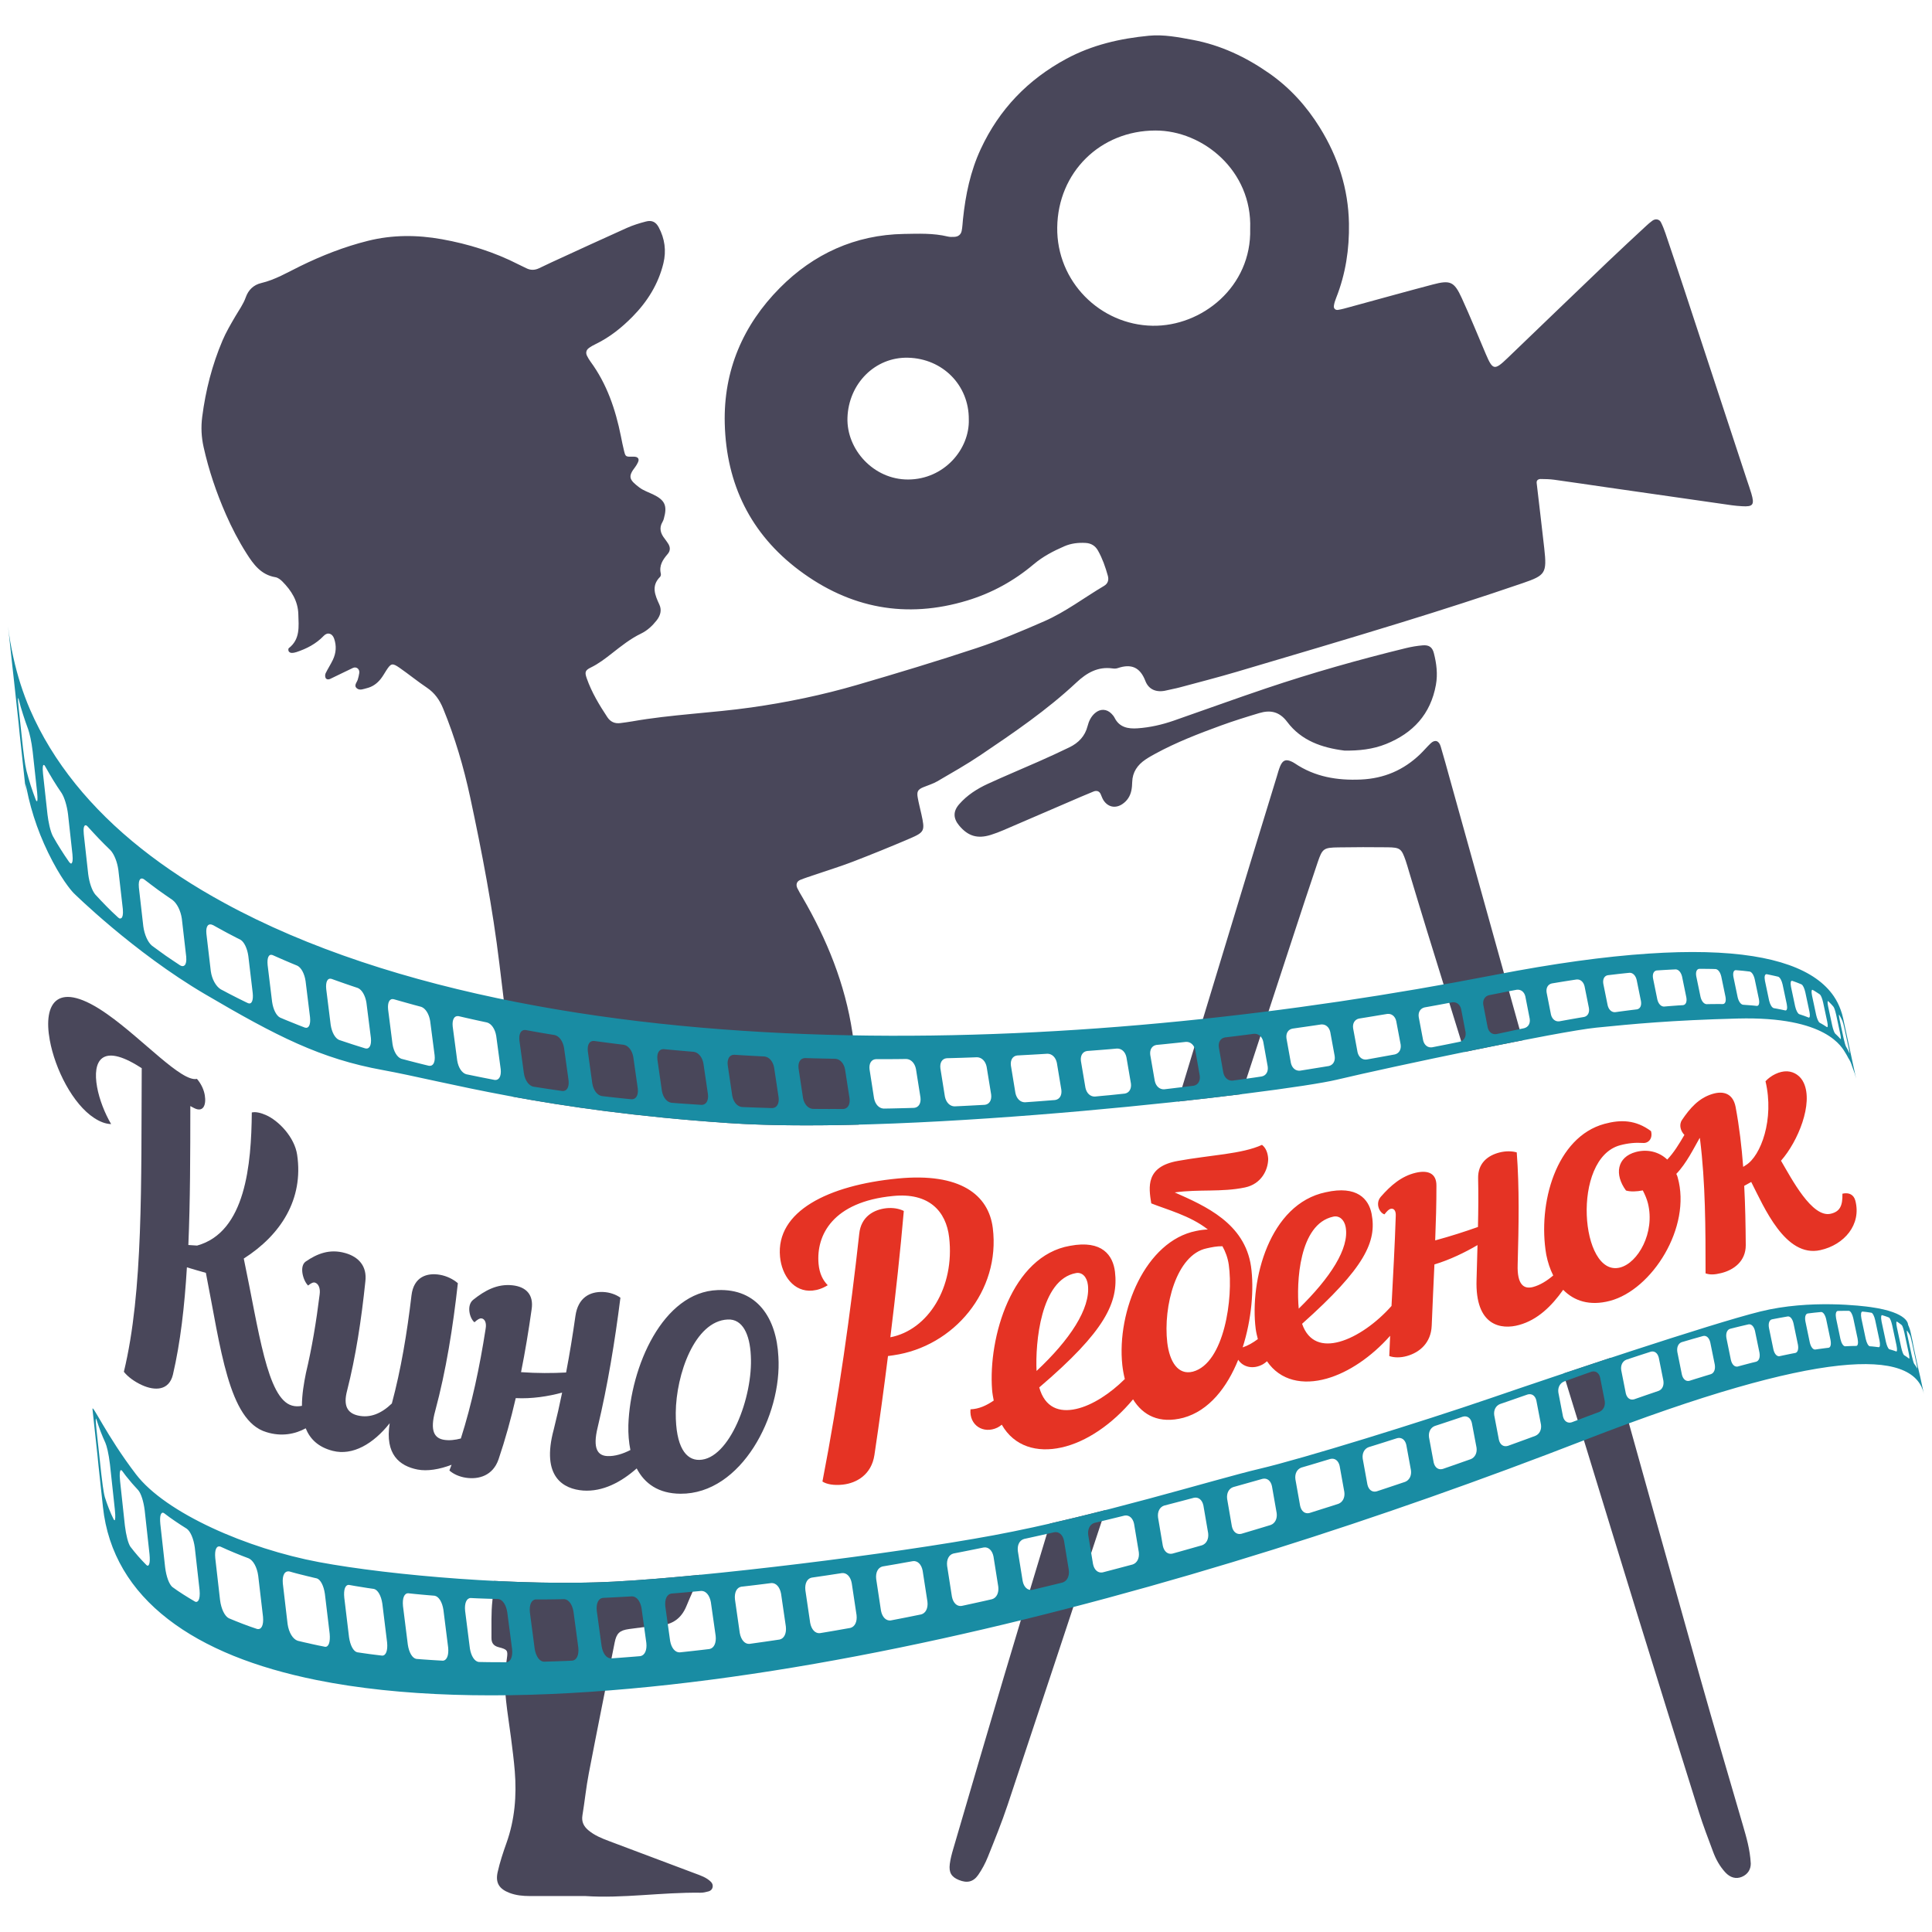 <?xml version="1.0" encoding="UTF-8"?> <svg xmlns="http://www.w3.org/2000/svg" xmlns:xlink="http://www.w3.org/1999/xlink" xml:space="preserve" width="105mm" height="105mm" style="shape-rendering:geometricPrecision; text-rendering:geometricPrecision; image-rendering:optimizeQuality; fill-rule:evenodd; clip-rule:evenodd" viewBox="0 0 10500 10500"> <defs> <style type="text/css"> .fil2 {fill:#E53324} .fil0 {fill:#49475A} .fil1 {fill:#198CA3} </style> </defs> <g id="Слой_x0020_1">  <g id="_1998392989968"> <path class="fil0" d="M5476.18 9809.36c-31.93,95.78 -70.1,189.58 -107.74,283.35 -13.58,33.83 -31.18,66.89 -51.93,96.88 -26.98,38.94 -61.17,45.75 -105.16,27.79 -40.5,-16.54 -55.39,-40.39 -49.42,-87.06 3.45,-27.2 10.58,-54.08 18.34,-80.47 91.3,-311.5 182.42,-623.08 274.85,-934.23 76.76,-258.37 155.15,-516.22 232.94,-774.27 6.14,-20.39 12.28,-40.82 18.45,-61.24 101.35,-23.08 202.56,-47.84 301.02,-72.92 -176.74,534.17 -353.34,1068.38 -531.35,1602.17zm3764 -690.56c75.49,268.25 155.08,535.34 232.66,802.99 18.76,64.74 38.03,129.4 42.22,205.99 0.29,31.54 -15.84,58.6 -48.26,72.35 -31.15,13.16 -63.39,5.19 -90.8,-24.94 -29.18,-32.07 -50.24,-69.64 -65.27,-110.1 -26.6,-71.72 -54.39,-143.19 -77.29,-216.18 -111.97,-356.45 -222.99,-713.18 -333.37,-1070.12 -94.09,-304.3 -186.73,-609 -280.32,-913.48 -41.03,-133.53 -82.16,-267.02 -123.26,-400.51 82.94,-27.76 169.75,-56.62 256.96,-85.37 161.64,579.96 323.67,1159.79 486.73,1739.37zm-5905.01 -522.78c129.12,-6.81 291.54,-19.93 471.03,-37.43 -0.28,0.63 -0.56,1.27 -0.85,1.87 -25.68,55.67 -51.43,111.3 -74.61,167.99 -27.3,66.68 -75.1,101 -146.96,106.22 -54.97,3.99 -109.75,11.18 -164.4,18.7 -52.56,7.23 -68.9,23.46 -78.92,73.91 -47.16,237.27 -95.03,474.41 -140.68,711.97 -14.47,75.11 -21.91,151.48 -34.4,227.01 -5.68,34.58 7.02,59.45 32.1,80.61 33.38,28.23 73.03,44.21 113.39,59.31 155.04,57.99 309.81,116.62 464.75,174.83 31.57,11.86 63.81,21.98 88.54,46.85 16.72,16.83 10.62,44.77 -12.59,51.23 -14.61,4.05 -30.02,7.62 -45.05,7.44 -211.6,-2.82 -421.99,31.89 -625.41,18.06 -106.53,0 -204.64,0.07 -302.75,-0.03 -37.01,-0.07 -73.59,-3.53 -108.51,-16.76 -56.8,-21.52 -78.43,-54.75 -65.13,-113.74 12.1,-53.55 29.43,-106.25 47.95,-158.04 45.19,-126.58 55.7,-256.93 45.08,-389.54 -4.87,-60.96 -12.98,-121.74 -20.64,-182.46 -8.43,-66.81 -19.61,-133.31 -26.67,-200.27 -8.08,-76.3 -7.26,-152.68 4.13,-229.06 6.67,-44.41 3.42,-50.3 -43.71,-62.3 -30.62,-7.79 -40.21,-25.26 -39.9,-52.03 0.74,-67.38 -2.33,-135.33 5.22,-202 3.99,-35.49 6.81,-70.98 8.72,-106.47 227.75,11.57 454.97,14.36 650.27,4.13zm2928.2 -6825.65c268,4.76 539.5,-211.88 531.07,-527.05 11.29,-314.72 -256.12,-534.25 -514.98,-533.97 -300.32,0.36 -529.84,227.62 -533.69,526.77 -3.77,294.5 233.58,529.2 517.6,534.25zm-998.15 509.23c1.45,-185.74 -141.68,-331.01 -330.52,-335.49 -179.42,-4.3 -322.65,141.25 -328.93,325.83 -5.85,172.4 141.78,336.93 330.06,336.09 195.26,-0.85 334.4,-164.79 329.39,-326.43zm-1309.19 3823.8c-494.99,-33.84 -874.54,-89.08 -1172.78,-143.8 -8.57,-241.86 -40.11,-481.47 -69.14,-721.46 -36.8,-304.34 -94.37,-604.98 -158.61,-904.38 -35.39,-164.86 -82.97,-326.43 -147.15,-482.89 -19.26,-46.95 -45.79,-85.02 -88.51,-113.66 -50.83,-34.11 -98.39,-73.13 -148.73,-108.06 -39.19,-27.2 -46.56,-24.51 -71.93,14.86 -9.91,15.41 -18.8,31.67 -30.2,45.96 -19.47,24.52 -44.2,42.51 -75.17,50.03 -17.54,4.23 -37.33,13.79 -53.06,1.97 -20.6,-15.52 -0.92,-32.59 3.7,-48.89 3.35,-11.68 6.46,-23.53 8.15,-35.56 3,-21.28 -15.8,-36.27 -34.82,-27.34 -41.56,19.51 -82.48,40.32 -124,59.83 -8.47,3.98 -20.11,3.24 -24.34,-5.86 -3.25,-6.98 -3.11,-18.17 0.28,-25.15 12.07,-24.77 27.31,-47.94 39.19,-72.74 17.93,-37.4 20.75,-76.42 6.78,-116.03 -9.91,-28.15 -35.46,-36.52 -56.59,-14.36 -41.63,43.64 -92.6,69.71 -148.48,88.23 -8.54,2.86 -17.92,4.51 -26.85,4.2 -5.18,-0.18 -12.24,-4.17 -14.74,-8.51 -2.47,-4.4 -2.83,-14.6 0.1,-16.82 63.25,-49.04 54.15,-117.9 52.21,-185.07 -2.08,-72.21 -37.78,-128.09 -86.29,-177.27 -10.33,-10.48 -24.44,-21.38 -38.2,-23.64 -78.35,-12.98 -119.21,-69.6 -157.55,-130.03 -42.76,-67.42 -79.48,-138.15 -111.48,-211.14 -51.82,-118.07 -93.13,-239.75 -121.25,-365.83 -12.17,-54.5 -14.82,-108.37 -7.69,-164.04 18.45,-143.76 53.87,-282.79 110.59,-415.96 19.13,-44.87 44.17,-87.38 68.8,-129.65 20.03,-34.36 43.88,-66.46 57.32,-104.49 14.29,-40.64 42.87,-67.8 84.28,-77.58 75.78,-17.92 141.71,-57.46 210.4,-91.12 118.6,-58.17 240.84,-106.22 369.39,-138.32 133.28,-33.27 267.3,-32.74 400.93,-8.86 145.38,26.04 285.75,69.75 417.83,137.38 13.66,6.98 27.77,13.05 41.35,20.07 23.64,12.2 47.02,11.43 70.63,0.03 22.08,-10.65 44.16,-21.3 66.46,-31.53 136.45,-62.62 272.73,-125.77 409.75,-187.15 33.37,-14.96 68.9,-25.93 104.39,-35.07 31.85,-8.22 53.37,2.54 68.89,31.5 33.13,61.88 42.06,127.81 25.47,196.01 -27.55,113.13 -87.34,208.38 -168.45,290.54 -58.45,59.17 -122.83,110.85 -198.29,147.5 -13.73,6.7 -27.55,13.94 -39.51,23.25 -13.27,10.34 -16.73,25.36 -8.96,41.03 5.43,10.9 11.6,21.62 18.83,31.43 89.15,121.21 136,259.57 165.32,405.16 5.43,26.99 10.65,54.09 17.35,80.79 8.08,32.03 8.75,31.86 50.48,30.97 25.19,-0.56 34.65,11.72 24.35,32.07 -4.13,8.19 -8.43,16.51 -14.04,23.71 -41.14,52.7 -33.38,69.64 22.47,111.83 21.55,16.26 48.68,25.29 73.48,37.15 65.44,31.22 79.24,61.52 59.41,132.15 -1.66,5.89 -3.78,11.85 -6.88,17.04 -20.71,34.25 -10.65,64.24 12.14,92.81 5.75,7.16 10.61,15.03 15.94,22.51 14.15,19.79 15.74,41.03 0,59.3 -26.85,31.22 -48.4,63.04 -37.64,107.25 1.27,5.29 -0.39,13.75 -4.06,17.42 -49.53,49.5 -27.48,99.45 -3.7,151.1 14.11,30.62 4.97,60.18 -15.38,85.93 -23.04,29.25 -50.59,54.93 -83.65,70.84 -58.73,28.33 -108.58,68.37 -159.28,108.06 -36.08,28.26 -72.42,56.27 -114.3,76.66 -31.53,15.38 -33.97,25.54 -22.08,59.37 26.6,75.74 67.73,143.93 111.76,210.54 16.79,25.4 40.64,36.26 71.02,32.14 21.23,-2.9 42.58,-5.44 63.71,-9.18 214.49,-37.92 432.57,-45.29 647.84,-75.81 194.31,-27.59 386.64,-67.56 575.06,-122.52 217.7,-63.53 434.94,-129.04 650.14,-200.41 124.88,-41.38 246.73,-92.89 367.38,-145.7 115.39,-50.55 216,-127.95 324.13,-191.8 21.34,-12.6 27.23,-32.18 20.78,-55.46 -13.16,-47.34 -29.32,-93.56 -53.55,-136.56 -14.68,-26.04 -37.01,-39.83 -67.03,-41.59 -40.36,-2.33 -79.55,2.25 -116.91,18.59 -59.16,25.79 -115.54,55.17 -165.6,97.47 -106.57,89.99 -227.11,156.32 -360.85,196.89 -332.04,100.82 -638.21,42.01 -912.96,-163.8 -264.16,-197.91 -396.69,-468.49 -405.02,-798.12 -7.27,-288.58 99.66,-535.63 299.54,-737.2 183.13,-184.65 409.16,-288.61 674.23,-293.2 79.59,-1.34 159.53,-4.87 238.09,14.08 11.68,2.82 24.42,2.43 36.55,1.83 20.67,-1.02 35.14,-12.56 39.16,-32.38 4.23,-20.89 4.9,-42.48 7.13,-63.78 13.75,-131.73 40.18,-259.86 96.52,-381.11 100.43,-216.04 256.57,-378 465.91,-490.71 140.26,-75.53 291.43,-110.03 448.24,-125.1 80.47,-7.72 159.67,7.94 237.38,22.4 152.47,28.4 290.44,93.63 417.8,182.99 112.5,78.92 202,178.47 273.61,293.97 98.67,159.1 154.84,331.64 158.22,520.73 2.47,139.67 -17.99,274.54 -69.49,404.6 -5.58,14.15 -10.69,29 -12.49,43.96 -1.73,14.18 8.75,23.5 22.43,21.34 21.13,-3.21 41.84,-9.38 62.52,-14.99 150.84,-40.99 301.41,-83.11 452.57,-122.94 95.61,-25.23 116.39,-16.19 157.8,74.19 45.9,100.22 87.31,202.53 130.6,303.95 37.54,88.09 47.1,89.75 118.07,21.48 181.12,-174.16 362.17,-348.36 543.71,-522.07 68.65,-65.65 138.57,-129.93 208.06,-194.7 11.19,-10.41 22.76,-20.57 35.11,-29.53 17.07,-12.41 38.13,-8.71 46.99,9.14 9.49,19.12 17.39,39.16 24.27,59.37 33.37,98.67 66.57,197.38 99.16,296.3 115.04,349.18 229.8,698.43 344.67,1047.64 7.62,23.25 16.08,46.32 22.96,69.85 18.1,61.78 9.53,73.17 -51.36,69.29 -18.38,-1.16 -36.76,-2.58 -54.96,-5.19 -224.51,-32.06 -448.99,-64.31 -673.42,-96.62 -97.09,-13.97 -194.03,-28.61 -291.19,-42.02 -24.23,-3.31 -48.89,-3.84 -73.37,-4.05 -13.06,-0.11 -24.24,6.17 -22.4,21.87 13.58,118.5 28.22,236.85 41.31,355.42 14.85,134.83 6.63,146.16 -116.88,188.53 -217.42,74.5 -436.31,144.99 -656.02,212.69 -298.74,92.07 -598.6,180.58 -898.39,269.27 -102.83,30.41 -206.87,57.05 -310.44,84.95 -23.64,6.39 -47.98,10.34 -71.72,16.23 -51.93,12.91 -95.85,-2.79 -114.48,-51.37 -29.21,-76.06 -77.89,-94.47 -150.64,-69.67 -8.39,2.86 -18.48,2.86 -27.41,1.59 -80.22,-11.29 -140.68,23.95 -196.99,76.73 -159.38,149.22 -339.37,271.95 -519.78,393.59 -76.13,51.33 -156.35,96.73 -235.76,143.05 -23.53,13.76 -50.55,21.45 -75.92,32.07 -29.99,12.52 -36.58,23.21 -30.62,56.94 5.36,30.12 13.26,59.83 19.83,89.71 19.96,90.7 18.06,97.65 -64.81,133.1 -101.42,43.39 -203.66,85.02 -306.6,124.64 -68.58,26.42 -138.99,47.94 -208.56,71.75 -26.11,8.93 -52.49,17.11 -77.96,27.48 -19.62,7.98 -25.55,25.76 -16.09,45.58 7.87,16.51 17.6,32.18 26.84,48.02 133.81,229.73 232.66,472.93 272.38,736.74 20.92,139.13 25.16,280.24 31.05,421 1.09,26.32 2.4,52.67 3.63,78.99 -262.36,6.84 -506.83,5.22 -711.37,-8.78zm3798.35 -1047.9c-32.52,-105.33 -64.06,-210.99 -96.02,-316.51 -6.25,-20.53 -11.75,-41.27 -18.77,-61.49 -22.72,-65.26 -29.99,-71.75 -98.64,-72.67 -88.86,-1.2 -177.8,-0.81 -266.66,0.53 -80.19,1.16 -87.45,5.86 -112.78,80.47 -46.29,136.31 -91.06,273.15 -135.89,409.89 -93.07,283.63 -186.13,567.27 -279.02,850.94 -104.84,13.05 -221.05,26.6 -345.37,40.14 17.96,-59.26 35.99,-118.53 53.98,-177.76 113.91,-375.15 227.79,-750.25 341.91,-1125.29 47.24,-155.26 95.04,-310.38 142.67,-465.53 5.36,-17.57 9.94,-35.45 16.89,-52.42 14.19,-34.86 32,-41.66 64.24,-26.14 5.51,2.64 10.94,5.61 16.02,8.99 109.01,73.45 230.05,93.63 359.34,87.88 125.69,-5.57 231.88,-51.15 321.73,-137.41 19.83,-19.08 37.54,-40.42 57.54,-59.37 22.76,-21.59 44.56,-15.27 54.19,16.69 17.64,58.66 33.51,117.86 49.95,176.85 131.9,473.46 264.13,946.89 395.64,1420.46 -99.2,19.26 -207.36,40.99 -315.98,63.35 -68.19,-220.59 -136.84,-441 -204.97,-661.6zm-221.43 -1012.04c-71.94,28.96 -148.1,37 -226.59,35.77 -121.11,-15.28 -233.79,-53.45 -310.31,-155.44 -42.44,-56.62 -91.68,-66.53 -152.4,-48.33 -70.34,21.1 -140.61,42.9 -209.55,68.12 -120.75,44.14 -240.77,90.42 -354.08,152.05 -18.8,10.23 -37.61,20.67 -55.28,32.74 -42.72,29.1 -69.96,67.77 -71.44,121.53 -0.42,15.24 -1.41,30.69 -4.44,45.58 -6.39,31.15 -22.4,56.66 -49.25,74.61 -37.39,24.98 -78.25,16.76 -102.76,-21.48 -6.57,-10.16 -10.02,-22.3 -15.21,-33.37 -8.18,-17.4 -23.46,-19.65 -38.59,-13.55 -45.41,18.27 -90.21,37.99 -135.22,57.36 -118.04,50.87 -236.05,102.02 -354.26,152.61 -22.47,9.63 -45.48,18.42 -68.79,25.72 -72.18,22.54 -123.86,6.98 -171.84,-50.52 -32.77,-39.26 -33.76,-77.26 -0.46,-115.6 42.93,-49.43 97.37,-84.25 156,-111.27 91.68,-42.26 185.07,-80.82 277.39,-121.78 55.91,-24.76 111.62,-50.2 166.61,-76.97 48.93,-23.82 84.35,-60.4 98.15,-114.76 6.95,-27.27 18.55,-51.83 40.11,-70.73 28.54,-25.02 63.82,-23.89 90.24,3.31 6.31,6.53 12.52,13.83 16.54,21.87 26.36,52.6 73.56,60.75 124.75,57.26 67.55,-4.59 133.28,-19.65 197.06,-41.8 167.74,-58.25 334.57,-119.14 502.81,-175.79 249.63,-84.07 503.03,-155.72 758.9,-218.3 29.67,-7.23 60.11,-12.31 90.45,-14.96 34.4,-3.03 52.85,9.45 61.24,42.37 14.5,56.48 21.73,113.56 11.11,172.37 -28.71,159.42 -124.39,262.29 -270.89,321.38z"></path> <path class="fil1" d="M10397.61 7304.43c-0.04,-0.14 -0.04,-0.21 -0.07,-0.32 -0.18,-0.85 -0.39,-1.76 -0.71,-2.65 -0.18,-0.95 -0.39,-1.72 -0.67,-2.57 -0.14,-0.99 -0.35,-1.84 -0.53,-2.75 -0.07,-0.14 -0.32,-0.21 -0.32,-0.21 1.63,9.98 3.85,19.57 5.86,29.17l22.3 103.96c3.28,15 6.59,30.17 10.26,44.77 0.25,0.92 0.53,1.66 0.71,2.58 0.17,0.77 0.49,1.69 0.63,2.5 0.07,0.28 0.14,0.57 0.21,0.85 -0.38,-1.73 -0.74,-3.53 -1.12,-5.29 0.42,1.87 0.77,3.7 1.19,5.54 0,0.03 0,0.07 0,0.07 0.25,1.12 0.5,2.25 0.71,3.38 0,0 0,0.04 0.04,0.07 6.66,31.01 13.3,61.99 20,92.92 -6.92,-32.31 -21.42,-59.86 -43.43,-82.62 -22.08,-22.79 -51.72,-40.81 -89.08,-53.97 -76.69,-27.02 -185.94,-33.37 -328.75,-18.1 -147.85,15.84 -332.35,54.96 -554.74,118.99 -231.95,66.68 -506.34,160.94 -825.15,284.59 -555.62,215.76 -1123.21,416.7 -1693.97,595.91 -600.28,188.24 -1205.55,353.17 -1798.49,483.7 -624.32,137.3 -1235.15,236.43 -1803.65,281.58 -596.65,47.63 -1144.69,35.49 -1598.19,-55.81 -166.62,-33.65 -317.39,-77.36 -451.2,-131.48 -137.55,-55.77 -256.4,-122.2 -355.85,-199.21 -102.13,-78.85 -183.55,-168.77 -242.78,-269.35 -60.61,-102.97 -98,-216.43 -111.3,-340.74 -8.05,-74.55 -16.09,-149.23 -24.13,-224.02l0 0.04c-1.77,-19.3 -3.95,-38.74 -5.79,-57.93l-26.81 -248.46c-4.34,-38.14 74.93,141.53 235.87,352.42 161.53,211.78 605.54,404.96 995.47,477.88 391.51,73.2 1100.94,132.36 1601.04,106.15 501.9,-26.35 1507.32,-148.52 2065.55,-252.17 559.93,-104 1204.74,-304.9 1442.93,-360.78 238.48,-55.92 883.54,-256.05 1255.82,-383.79 372.78,-127.95 1195.5,-403.93 1466.85,-471.35 271.68,-67.48 560.18,-29.88 601.7,-23.95 207.79,29.6 201.51,94.79 202.14,96.24 6.25,13.44 11.11,27.65 14.25,42.89l13.2 61.32zm-347.31 -1545.87c9.95,15.41 14.18,35.1 21.23,52.17 6.74,16.37 12.03,33.55 16.06,51.51 0.98,4.69 -29.25,-135.96 -70.81,-329.22 -3.31,-15.48 -7.93,-30.3 -13.15,-44.83 -9.49,-26.21 -21.74,-51.02 -37.47,-74.02 -24.45,-35.8 -56.51,-67.73 -96.24,-95.74 -81.6,-57.5 -195.75,-98.43 -343.11,-121.78 -152.54,-24.09 -341.59,-29.28 -568.11,-14.04 -235.98,15.59 -513.86,53.52 -835.52,115.92 -557.78,108.16 -1129.14,194.07 -1705.51,251.29 -600.35,59.79 -1207.27,88.4 -1804.45,76.73 -620.61,-12.07 -1231.27,-67.67 -1802.03,-179.64 -590.12,-115.6 -1137.28,-291.04 -1592.79,-539.92 -166.02,-90.32 -316.65,-189.09 -450.67,-295.35 -137.41,-109.01 -256.68,-226.17 -357.3,-350.8 -102.69,-127.36 -185.42,-262.36 -246.91,-404.04 -39.54,-91.54 -69.11,-185.95 -90.55,-282.61 -12.46,-56.02 -22.86,-112.61 -29.07,-170.14 7.62,70.73 15.24,141.39 22.82,211.98 3.42,30.02 6.85,60.08 10.02,89.96l24.69 227.54c1.45,15.17 3.22,30.48 4.45,45.93 14.78,137.34 29.56,274.36 44.27,411.02 -4.76,-43.78 -9.73,-87.7 -13.01,-131.72 2.39,8.15 5.22,19.26 7.44,27.62 27.3,137.62 74.58,269.1 140.83,394.3 64.98,122.94 114.62,172.65 114.62,172.65 0,0 324.9,321.1 713.95,549.59 391.37,229.87 629.28,351.37 966.61,412.61 338.49,61.49 867.94,218.97 1875.44,287.87 1016.38,69.53 3017.13,-165.6 3309.23,-235.48 292.52,-69.96 1210.45,-262.96 1410.05,-282.93 199.85,-19.97 405.59,-40.15 768.92,-49.57 486.9,-12.59 567.4,158.4 587.26,190.22 11.61,18.66 8.65,17.29 18.81,32.92zm347.34 1546.01c12.1,56.34 24.17,112.53 36.23,168.59 0.11,0.46 0.21,0.88 0.29,1.31 -12.18,-56.55 -24.35,-113.21 -36.55,-170.04 0,0.03 0.03,0.1 0.03,0.14zm-9827.82 832.06c3.42,10.55 6.63,21.17 10.41,31.26 3.63,10.44 7.51,20.74 11.5,30.76 4.09,9.98 8.14,20.18 12.45,29.98 4.62,10.09 8.99,20.01 13.83,29.57 0.95,1.87 3.56,3.53 5.92,4.27 1.98,-5.75 4.73,-14.54 -0.03,-60.79l-26.28 -243.17c-7.13,-60.29 -17.78,-101 -25.05,-117.47 -4.62,-10.27 -9.07,-20.39 -13.48,-30.62 -4.58,-10.41 -8.71,-20.75 -12.7,-31.29 -4.02,-10.34 -7.9,-20.89 -11.32,-31.65 -3.88,-10.55 -7.27,-21.41 -10.62,-32.07 -0.56,-2.08 -2.19,-4.41 -3.53,-5.99 -0.56,5.15 -1.55,11.67 3.28,58.88l26.78 246.55c2.93,26.92 10.72,92.64 18.84,121.78zm138.75 269.24c6.73,8.61 13.47,17.22 20.42,25.82 7.06,8.44 14.08,16.94 21.42,25.47 7.19,8.29 14.67,16.55 22.33,24.63 7.79,8.08 15.45,16.16 23.46,24.23 1.79,1.45 4.69,2.97 7.05,3.57 4.45,-2.15 14.68,-7.55 9.24,-63.64l-26.07 -237.04c-5.96,-48.82 -19.72,-91.96 -35.06,-109.99 -7.94,-8.47 -15.67,-16.93 -23.22,-25.51 -7.9,-8.36 -15.09,-17.14 -22.43,-26.14 -7.52,-8.46 -14.57,-17.35 -21.56,-26.14 -7.12,-8.99 -13.86,-17.88 -20.35,-27.2 -1.41,-1.13 -2.75,-2.93 -4.2,-3.95 -1.31,0.11 -3.17,0.42 -4.59,0.53 -2.99,5.75 -6.98,14.32 -2.29,59.97l26.04 241.23c6.31,52.07 17.6,95.85 29.81,114.16zm228.03 219.11c9.6,6.77 19.44,13.86 29.32,20.74 9.98,6.78 20.18,13.23 30.44,19.9 10.13,6.53 20.64,13.09 31.08,19.4 10.37,6.32 21.24,12.67 31.89,19.02 1.13,0.49 2.51,1.09 3.5,1.52 9.98,3.17 27.12,-6.43 21.76,-64.77l-25.96 -230.62c-6.28,-47.09 -23.32,-87.34 -43.64,-101.95 -11.04,-6.74 -21.59,-13.51 -31.96,-20.25 -10.62,-6.74 -21.03,-13.93 -31.29,-20.88 -10.06,-6.95 -20.29,-14.04 -30.34,-21.1 -9.95,-7.16 -19.72,-14.57 -29.25,-21.94 -5.04,-3.07 -5.04,-3.07 -11.11,-2.51 -5.54,4.84 -14.32,12.46 -9.6,62.09l26.11 234.95c6.31,50.56 21.52,91.2 39.05,106.4zm306.71 169.76c12.27,5.32 24.69,10.37 37.32,15.38 12.56,5.15 25.15,10.12 37.85,14.92 12.67,4.83 25.54,9.6 38.6,14.29 13.16,4.69 26.14,9.38 39.68,13.65 23.96,5.89 36.83,-19.97 32.67,-66.07l-26.1 -222.92c-6.39,-46.08 -26.57,-83.05 -51.19,-94.48 -13.13,-4.97 -26.5,-10.02 -39.3,-15.03 -13.16,-5.11 -26.07,-10.44 -38.81,-15.7 -12.77,-5.22 -25.57,-10.68 -37.96,-16.12 -12.59,-5.68 -25.08,-11.11 -37.14,-16.75 -22.12,-8.01 -33.45,16.01 -28.97,62.51l26.04 227.93c6.28,48.26 25.05,86.71 47.31,98.39zm319.75 31.99c6.78,46.11 28.33,81.57 54.65,90.39 6.53,1.62 13.19,3.24 19.83,4.83 6.52,1.37 13.15,3 19.79,4.62 6.63,1.59 13.33,3 20.18,4.41 6.52,1.59 13.22,2.96 19.86,4.59 5.82,1.13 11.64,2.47 17.32,3.74 5.85,1.02 11.71,2.29 17.28,3.7 6.11,0.95 11.72,2.29 17.54,3.42 5.82,1.34 11.74,2.37 17.39,3.6 19.47,1.55 28.96,-26.42 24.76,-71.12l-25.96 -216.36c-6.35,-44.38 -23.42,-77.26 -43.18,-84.14 -5.82,-1.44 -11.61,-2.78 -17.53,-4.02 -5.61,-1.41 -11.65,-2.75 -17.33,-4.3 -5.75,-1.2 -11.6,-2.65 -17.46,-4.09 -5.75,-1.24 -11.57,-2.79 -17.14,-4.31 -6.99,-1.51 -13.48,-3.35 -20.18,-4.94 -6.77,-1.69 -13.23,-3.42 -20.11,-5.15 -6.42,-1.9 -13.23,-3.63 -19.68,-5.32 -6.67,-1.73 -13.06,-3.67 -19.65,-5.58 -26.29,-5.01 -40.22,20.15 -36.34,65.34l25.96 220.69zm333.87 71.12c6.49,44.6 23.74,76.91 44.28,81.92 11.18,1.8 22.43,3.39 33.72,4.94 11.04,1.59 22.4,2.96 33.66,4.76 11.22,1.59 22.72,2.75 34.18,4.34 11.25,1.38 22.68,2.75 34.26,4.13 20.63,0.31 31.04,-27.8 26.81,-71.4l-25.93 -211.11c-6.42,-43.21 -24.27,-74.61 -45.4,-79.94 -11.47,-1.51 -22.94,-3.28 -34.44,-4.94 -11.25,-1.87 -22.68,-3.7 -33.86,-5.46 -11.36,-1.84 -22.58,-3.81 -33.94,-5.47 -11.11,-2.26 -22.54,-3.81 -33.48,-5.96 -20.39,-1.45 -30.23,25.29 -25.68,69.39l25.82 214.8zm366.05 118.01c11.74,0.81 23.67,1.8 35.45,2.75 12.06,0.78 23.95,1.73 35.91,2.47 11.86,0.95 23.89,1.52 35.99,2.29 12.03,0.57 24.13,1.31 36.23,2.08 21.87,-1.09 33.26,-29.35 29.03,-71.82l-25.89 -205.57c-6.64,-41.94 -25.26,-71.61 -47.7,-75.67 -12.03,-0.91 -24.24,-2.08 -36.2,-2.99 -11.92,-1.03 -24.16,-1.98 -36.01,-3.21 -11.93,-1.13 -24.1,-2.3 -36.02,-3.43 -11.86,-1.13 -23.64,-2.47 -35.35,-3.7 -21.56,-0.11 -32.42,26.56 -28.22,69.99l26.17 209.09c6.46,43.39 24.7,74.08 46.61,77.72zm339.05 16.65c12.59,0.14 25.08,0.53 37.32,0.67 12.63,0.18 25.16,0.11 37.5,0.46 12.6,-0.04 25.19,0.14 37.86,0.1 12.66,0.18 25.22,0.15 37.89,0.29 22.71,-2.23 34.71,-30.45 30.44,-71.76l-26.18 -200.16c-6.42,-40.75 -25.61,-68.9 -48.79,-71.76 -12.7,-0.35 -25.22,-0.67 -37.95,-1.02 -12.56,-0.36 -25.33,-0.67 -37.75,-1.31 -12.56,-0.46 -25.01,-0.88 -37.47,-1.34 -12.45,-0.74 -25.08,-1.06 -37.36,-1.8 -22.29,0.99 -33.97,28.51 -29.7,70.1l25.86 203.66c6.67,42.23 25.79,71.19 48.33,73.87zm353.55 -1.59c12.92,-0.42 25.79,-0.84 38.84,-1.23 12.78,-0.25 25.93,-0.85 38.85,-1.27 12.8,-0.6 25.82,-1.03 38.77,-1.41 13.15,-0.64 26.14,-1.24 39.15,-1.84 23.53,-3.14 35.95,-31.22 31.75,-71.4l-26.17 -194.73c-6.49,-39.87 -26.18,-66.4 -50.17,-68.02 -13.05,0.21 -26.14,0.42 -39.16,0.78 -13.01,0.14 -25.96,0.35 -38.91,0.49 -13.05,0.14 -26.14,0.25 -39.01,0.42 -12.85,0.04 -25.72,0.07 -38.63,0 -23,2.05 -35.28,29.74 -31.05,70.14l26.07 198.29c6.78,40.82 26.14,68.48 49.67,69.78zm364.99 -17.81c13.16,-0.96 26.46,-1.73 39.86,-2.93 13.12,-0.95 26.25,-1.91 39.83,-3.07 13.05,-0.99 26.46,-2.05 39.65,-3.07 13.23,-0.99 26.64,-2.12 40.04,-3.28 24.1,-4.2 36.9,-32.1 32.71,-71.44l-26.11 -189.19c-6.67,-38.49 -26.74,-63.78 -51.22,-64.31 -13.59,0.74 -26.96,1.72 -40.15,2.32 -13.26,0.57 -26.67,1.56 -39.93,2.16 -13.2,0.81 -26.53,1.48 -39.69,1.97 -13.27,0.71 -26.6,1.31 -39.9,2.01 -23.67,3 -36.48,30.34 -32.42,70.03l26.39 192.47c6.56,40.01 26.49,65.97 50.94,66.33zm373.17 -32.81c13.44,-1.41 26.88,-2.79 40.42,-4.31 13.48,-1.48 27.03,-2.99 40.43,-4.48 13.48,-1.48 27.06,-3.17 40.71,-4.62 13.59,-1.58 26.99,-3.17 40.68,-4.83 24.48,-4.83 37.53,-32.74 33.51,-71.01l-26.17 -183.87c-6.74,-37.33 -26.96,-61.35 -52.07,-60.89 -13.76,1.41 -27.27,2.5 -40.89,3.81 -13.37,1.3 -27.02,2.43 -40.43,3.74 -13.65,1.13 -27.02,2.26 -40.67,3.49 -13.34,1.24 -26.82,2.15 -40.4,3.28 -24.52,4.02 -37.18,30.76 -33.05,69.67l26.07 187.37c6.81,38.77 27.06,63.18 51.86,62.65zm326.7 -105.41c6.81,37.5 27.27,60.89 52.43,59.3 13.58,-1.83 27.27,-3.84 41.13,-5.82 13.44,-1.83 27.16,-3.81 40.96,-5.79 13.65,-1.9 27.44,-3.98 41.03,-5.96 13.72,-1.97 27.44,-4.16 41.24,-6.1 24.65,-5.72 37.81,-33.16 33.72,-70.34l-26.1 -178.86c-6.71,-36.2 -27.27,-58.95 -52.46,-57.72 -13.66,1.8 -27.55,3.6 -41.17,5.19 -13.76,1.83 -27.41,3.46 -41.17,5.08 -13.65,1.62 -27.24,3.07 -41.06,4.9 -13.48,1.45 -27.34,3.11 -40.86,4.73 -24.66,4.66 -37.85,31.89 -33.76,69.21l26.07 182.18zm382.66 -55.07c6.77,36.41 27.38,58.31 52.67,56.09 13.83,-2.29 27.52,-4.58 41.35,-6.88 13.65,-2.29 27.51,-4.76 41.27,-7.02 13.87,-2.47 27.66,-4.83 41.49,-7.37 13.72,-2.29 27.59,-4.73 41.27,-7.16 24.91,-6.28 38.17,-33.69 33.98,-69.85l-26.14 -173.6c-6.43,-35.35 -27.27,-56.91 -52.64,-54.68 -13.72,2.01 -27.45,4.19 -41.31,6.27 -13.83,2.12 -27.59,4.2 -41.35,6.32 -13.79,2.01 -27.65,4.16 -41.48,6.07 -13.69,2.04 -27.52,4.16 -41.28,6.1 -24.66,5.43 -38.06,32.39 -33.9,68.76l26.07 176.95zm384.81 -66.11c6.7,35.17 27.55,56.02 53.02,53.02 13.83,-2.57 27.56,-5.33 41.49,-8.04 13.69,-2.58 27.48,-5.43 41.28,-8.04 13.72,-2.76 27.51,-5.47 41.45,-8.37 13.72,-2.64 27.48,-5.46 41.31,-8.32 24.8,-6.74 38.13,-33.9 33.97,-69.04l-26.07 -168.56c-6.6,-34.36 -27.16,-54.85 -52.53,-51.93 -13.9,2.54 -27.62,4.91 -41.42,7.27 -14,2.75 -27.72,5.15 -41.52,7.52 -13.79,2.39 -27.58,4.79 -41.31,7.09 -13.76,2.43 -27.51,4.72 -41.38,7.12 -24.94,6.18 -38.42,32.99 -34.29,68.26l26 172.02zm385.55 -76.02c6.85,34.22 27.38,53.97 52.78,50.23 13.72,-3 27.48,-5.82 41.34,-8.99 13.66,-3 27.45,-6 41.21,-9 13.76,-2.96 27.66,-6.14 41.27,-9.14 13.8,-3.1 27.48,-6.1 41.31,-9.42 24.77,-7.3 38.1,-34.15 33.98,-68.36l-26 -163.91c-6.64,-33.12 -27.27,-52.45 -52.57,-49 -13.83,2.79 -27.62,5.68 -41.38,8.4 -13.69,2.65 -27.59,5.68 -41.27,8.29 -13.69,2.65 -27.56,5.5 -41.17,8.18 -14.01,2.83 -27.73,5.4 -41.45,8.15 -24.77,6.49 -38.21,33.2 -34.12,67.56l26.07 167.01zm384.57 -84.85c6.49,33.34 27.27,52 52.45,47.73 13.66,-3.24 27.45,-6.59 41.1,-9.91 13.55,-3.25 27.41,-6.63 41.07,-9.88 13.79,-3.38 27.23,-6.59 41.06,-9.98 13.76,-3.39 27.44,-6.77 41.03,-10.06 24.83,-7.9 38.06,-34.53 34.04,-67.69l-26.07 -159.18c-6.46,-32.35 -27.06,-50.51 -52.32,-46.63 -13.83,3.21 -27.44,6.28 -41.17,9.31 -13.72,3.07 -27.37,6.14 -41.13,9.17 -13.72,3.11 -27.38,6.18 -40.99,9.07 -13.94,3.1 -27.59,6.17 -41.21,9.1 -25.08,7.16 -38.24,32.77 -34.04,66.64l26.18 162.31zm356.27 -250.15l26 157.51c6.56,32.46 27.05,50.06 52.1,45.48 13.51,-3.46 27.27,-7.09 41.03,-10.73 13.47,-3.46 27.23,-7.16 40.71,-10.69 13.65,-3.56 27.23,-7.26 40.89,-10.86 13.51,-3.5 27.09,-7.2 40.74,-10.76 24.45,-8.29 37.57,-34.57 33.41,-66.71l-25.86 -154.73c-6.67,-31.26 -26.95,-48.72 -51.89,-44.27 -13.65,3.38 -27.13,6.66 -40.78,10.01 -13.59,3.36 -27.17,6.67 -40.85,9.95 -13.69,3.49 -27.24,6.6 -40.86,9.92 -13.72,3.28 -27.3,6.63 -40.88,9.77 -24.56,7.51 -37.75,33.48 -33.76,66.11zm379.44 -95.11l25.86 153.18c6.63,31.36 26.95,48.18 51.72,42.96 13.48,-3.7 27.02,-7.51 40.36,-11.21 13.58,-3.81 27.13,-7.62 40.57,-11.47 13.51,-3.81 26.95,-7.66 40.35,-11.43 13.45,-3.81 26.92,-7.62 40.33,-11.43 24.23,-8.64 37.07,-34.43 33.12,-65.9l-25.86 -150.35c-6.45,-30.41 -26.63,-46.89 -51.43,-41.88 -13.58,3.64 -26.88,7.16 -40.36,10.66 -13.44,3.49 -26.99,7.16 -40.39,10.65 -13.55,3.6 -27.06,7.02 -40.39,10.55 -13.62,3.53 -27.06,7.05 -40.54,10.58 -24.38,7.9 -37.46,33.44 -33.34,65.09zm375.5 -101.25l25.65 148.87c6.49,30.48 26.84,46.43 51.47,40.75 13.19,-3.88 26.6,-7.94 39.93,-11.96 13.37,-3.92 26.64,-8.04 39.9,-11.89 13.41,-3.98 26.6,-8.01 39.86,-12.03 13.27,-4.05 26.67,-8.04 39.8,-12.1 23.92,-8.82 36.65,-34.32 32.52,-64.84l-25.64 -146.22c-6.28,-29.64 -26.32,-45.3 -50.91,-39.83 -13.16,3.84 -26.46,7.55 -39.72,11.21 -13.41,3.85 -26.64,7.59 -39.9,11.29 -13.44,3.85 -26.67,7.59 -39.93,11.22 -13.45,3.71 -26.75,7.52 -40.05,11.29 -24.09,8.19 -37,33.51 -32.98,64.24zm370.95 -106.82l25.75 144.64c6.56,29.53 26.32,44.84 50.55,38.77 13.13,-4.16 26.35,-8.29 39.55,-12.49 12.98,-4.06 26.17,-8.25 39.26,-12.45 13.23,-4.2 26.21,-8.4 39.37,-12.38 13.09,-4.34 26.11,-8.33 39.37,-12.67 23.46,-9.07 36.2,-34.36 32.11,-64.13l-25.58 -141.96c-6.42,-28.75 -26.32,-43.64 -50.41,-37.82 -13.13,3.95 -26.25,7.8 -39.37,11.75 -13.02,3.98 -26.21,7.94 -39.34,11.92 -13.09,3.74 -26.35,7.8 -39.4,11.71 -13.13,3.85 -26.25,7.84 -39.44,11.58 -23.78,8.6 -36.45,33.58 -32.42,63.53zm365.83 -111.79l25.57 140.68c6.56,28.79 26.18,43.18 49.99,36.87 13.02,-4.34 25.9,-8.64 38.84,-12.84 12.88,-4.41 25.86,-8.58 38.81,-12.95 12.98,-4.34 25.93,-8.71 38.98,-13.05 12.77,-4.34 25.65,-8.68 38.59,-12.98 23.15,-9.32 35.53,-34.22 31.4,-63.15l-25.4 -138.18c-6.45,-27.84 -25.86,-41.95 -49.49,-35.99 -13.02,4.09 -25.9,8.26 -38.81,12.28 -12.95,4.23 -25.86,8.29 -38.77,12.35 -12.91,4.09 -25.93,8.14 -38.95,12.24 -12.91,4.09 -25.93,8.18 -38.98,12.1 -23.21,8.89 -35.7,33.48 -31.78,62.62zm360.32 -116.1l25.4 136.91c6.49,27.8 25.72,41.59 49.32,34.92 12.7,-4.41 25.51,-8.78 38.17,-13.22 12.77,-4.38 25.51,-8.82 38.31,-13.34 12.67,-4.44 25.51,-9 38.25,-13.51 12.52,-4.34 25.29,-8.82 37.95,-13.3 22.9,-9.56 34.86,-33.97 30.91,-62.23l-25.4 -134.27c-6.21,-27.3 -25.47,-40.67 -48.83,-34.36 -12.7,4.38 -25.33,8.5 -38.17,12.81 -12.59,4.23 -25.29,8.43 -38.13,12.73 -12.81,4.24 -25.54,8.4 -38.31,12.67 -12.67,4.09 -25.4,8.36 -38.28,12.59 -22.97,9.07 -35.17,33.34 -31.19,61.6zm354.47 -119.88l25.33 133.14c6.18,27.31 25.44,40.11 48.65,33.23 12.56,-4.51 25.05,-9.06 37.54,-13.54 12.59,-4.63 25.05,-9.11 37.5,-13.69 12.52,-4.59 25.01,-9.07 37.53,-13.69 12.56,-4.66 24.98,-9.14 37.43,-13.93 22.4,-9.56 34.12,-33.55 30.1,-61l-25.16 -130.88c-6.17,-26.49 -25.04,-39.34 -48.12,-32.49 -12.41,4.34 -24.83,8.71 -37.25,12.91 -12.56,4.37 -25.08,8.86 -37.57,13.16 -12.42,4.23 -25.12,8.78 -37.61,13.05 -12.45,4.41 -25.01,8.57 -37.53,12.91 -22.69,9.35 -34.86,33.24 -30.84,60.82zm348.62 -123.22l25.01 129.57c6.39,26.35 25.19,38.77 47.77,31.75 4.23,-1.69 8.43,-3.24 12.7,-4.87 4.13,-1.55 8.36,-3.1 12.63,-4.76 4.23,-1.55 8.32,-3.1 12.38,-4.69 4.23,-1.52 8.54,-3.21 12.74,-4.76 8.46,-3.21 16.68,-6.32 25.11,-9.56 8.22,-3.07 16.65,-6.14 24.84,-9.32 8.29,-3.14 16.47,-6.21 24.76,-9.2 8.12,-3.18 16.27,-6 24.35,-9 22.29,-9.81 33.58,-32.74 29.59,-59.8l-25.11 -127.24c-6.25,-25.76 -24.77,-38.24 -47.31,-31.54 -8.01,2.72 -16.3,5.68 -24.45,8.61 -8.22,2.92 -16.37,5.78 -24.66,8.78 -8.29,2.86 -16.54,5.93 -24.9,8.86 -8.37,2.99 -16.69,5.99 -25.23,9.17 -4.02,1.34 -8.25,3.03 -12.49,4.51 -4.23,1.52 -8.29,2.86 -12.59,4.52 -4.23,1.52 -8.36,3.03 -12.6,4.55 -4.3,1.48 -8.36,3 -12.66,4.52 -22.05,9.38 -33.94,32.91 -29.88,59.9zm341.63 -121.75l24.87 126.09c6.24,25.64 23.95,38.24 45.19,32.13 11.5,-3.95 22.83,-7.9 34.12,-11.88 11.35,-3.96 22.57,-7.84 33.76,-11.72 11.04,-3.81 22.22,-7.62 33.12,-11.29 11.11,-3.95 21.94,-7.47 32.85,-11.28 19.65,-8.05 29.24,-29.28 25.04,-55.6l-24.8 -124.04c-5.96,-25.22 -22.79,-38.06 -42.75,-33.2 -10.87,3.53 -21.81,6.95 -32.71,10.59 -11.18,3.6 -22.15,7.19 -33.3,10.76 -11.25,3.77 -22.44,7.41 -33.72,11.11 -11.4,3.85 -22.69,7.48 -34.22,11.43 -20.75,8.36 -31.65,30.66 -27.45,56.9zm329.64 23.92c5.99,25.08 21.97,38.28 40.6,33.83 10.09,-3.31 20.07,-6.42 30.09,-9.52 9.84,-3.07 19.65,-6.14 29.46,-9.07 9.7,-3.07 19.44,-6 29.14,-8.99 9.56,-2.86 19.08,-5.65 28.68,-8.72 17.07,-6.28 24.94,-26.21 20.78,-51.86l-24.59 -120.96c-6.03,-24.84 -20.71,-38.21 -38.38,-34.61 -9.46,2.61 -19.02,5.29 -28.75,8.15 -9.53,2.68 -19.27,5.36 -29.07,8.18 -9.74,2.86 -19.58,5.68 -29.53,8.68 -10.02,2.96 -20,5.79 -30.02,8.82 -18.17,6.81 -27.31,27.66 -23.18,53.2l24.77 122.87zm302.89 -43.74c8.75,-2.37 17.53,-4.73 26.11,-7.13 8.57,-2.22 17.11,-4.55 25.68,-6.77 8.43,-2.15 16.93,-4.38 25.22,-6.56 8.33,-2.01 16.55,-4.13 24.77,-6.21 14.81,-5.08 21.27,-23.71 17,-48.62l-24.31 -118.14c-5.71,-24.06 -19.19,-38.24 -34.29,-36.05 -8.29,1.87 -16.51,3.77 -24.94,5.75 -8.39,2.01 -16.79,4.02 -25.33,6.03 -8.39,2.19 -17,4.16 -25.68,6.28 -8.61,2.33 -17.28,4.48 -26.03,6.59 -15.74,5.33 -23.29,24.77 -19.12,49.5l24.48 120.05c5.93,24.48 20.21,38.35 36.44,35.28zm227.12 -56.2c7.44,-1.66 14.96,-3.14 22.4,-4.83 7.41,-1.59 14.78,-3.07 22.01,-4.59 7.24,-1.45 14.43,-2.86 21.63,-4.41 7.09,-1.27 14.25,-2.68 21.2,-3.99 12.67,-3.73 17.78,-21.13 13.3,-45.54l-24.06 -115.5c-5.64,-24.09 -17.36,-38.31 -30.48,-37.36 -6.98,1.2 -14.07,2.37 -21.27,3.74 -7.2,1.2 -14.39,2.44 -21.63,3.81 -7.37,1.34 -14.67,2.72 -22.19,4.2 -7.33,1.38 -14.78,2.79 -22.36,4.34 -13.58,3.95 -19.76,22.15 -15.31,46.35l24.2 117.23c5.64,24.06 18.48,38.45 32.56,36.55zm194.13 -36.23c6.32,-0.95 12.63,-1.8 18.84,-2.68 6.28,-0.95 12.59,-1.91 18.7,-2.58 6.1,-0.77 12.24,-1.62 18.2,-2.36 6,-0.78 12.07,-1.45 17.89,-2.15 10.69,-2.4 14.43,-18.7 9.91,-42.44l-23.71 -113.28c-5.46,-23.14 -16.05,-38.27 -27.02,-38.52 -5.89,0.49 -11.82,1.06 -17.92,1.73 -6.07,0.63 -12.14,1.23 -18.31,1.83 -6.17,0.74 -12.45,1.48 -18.66,2.22 -6.32,0.74 -12.6,1.49 -18.98,2.37 -11.5,2.64 -16.23,19.68 -11.75,43.21l23.88 114.83c5.61,23.46 16.87,38.42 28.93,37.82zm163.02 -17.67c5.33,-0.15 10.58,-0.5 15.77,-0.78 5.19,-0.25 10.34,-0.46 15.45,-0.67 5.12,-0.18 10.09,-0.28 15.03,-0.35 5.04,-0.22 10.02,-0.29 14.82,-0.25 8.64,-1.27 11.18,-16.51 6.73,-39.79l-23.56 -111.06c-5.22,-22.93 -14.5,-38.42 -23.43,-39.76 -4.97,-0.14 -9.91,-0.07 -14.88,-0.21 -4.98,0.04 -10.09,0.04 -15.21,0.18 -5.01,0.03 -10.23,0 -15.45,0.14 -5.26,0.14 -10.44,0.28 -15.77,0.49 -9.52,1.41 -12.84,17.43 -8.54,40.57l23.64 112.54c5.4,23 15.38,38.45 25.4,38.95zm134.02 -0.15c4.2,0.43 8.43,0.67 12.67,0.92 4.19,0.5 8.36,0.78 12.45,1.31 4.09,0.31 8.11,0.84 12.1,1.44 3.95,0.36 7.9,0.85 11.75,1.48 6.81,-0.03 8.25,-14.49 3.74,-37.18l-23.25 -109.25c-5.19,-22.79 -12.95,-38.6 -20.32,-40.85 -3.95,-0.64 -7.83,-1.31 -11.86,-1.87 -3.98,-0.57 -8.04,-1.2 -12.06,-1.77 -4.2,-0.49 -8.29,-1.06 -12.56,-1.55 -4.2,-0.42 -8.47,-0.85 -12.84,-1.2 -7.58,0.32 -9.67,15.28 -5.33,37.92l23.43 110.42c5.18,22.76 13.86,38.56 22.08,40.18zm106.36 16.44c3.32,0.85 6.67,1.7 9.78,2.65 3.24,0.99 6.56,1.83 9.66,2.86 3.07,1.02 6.18,1.97 9.21,3.07 2.93,1.09 6,2.18 8.92,3.24 0.43,0.07 1.17,-0.1 1.66,-0.03 1.38,-1.77 4.98,-6.32 -0.77,-34.75l-23.04 -107.46c-5.12,-22.51 -11.71,-38.59 -17.18,-41.94 -3.07,-1.13 -6.07,-2.4 -9,-3.64 -3.14,-1.02 -6.17,-2.29 -9.34,-3.28 -3.11,-1.13 -6.28,-2.15 -9.64,-3.17 -3.24,-1.03 -6.52,-2.05 -9.8,-3.07 -0.67,0.03 -1.38,0.07 -2.05,0.21 -1.48,1.69 -6.21,6.81 -0.6,35.24l23.28 108.62c5.08,22.3 12.53,38.63 18.91,41.45zm80.15 31.97c2.4,1.41 4.73,2.82 6.95,4.33 2.37,1.52 4.7,3 6.95,4.56 2.09,1.51 4.27,3.17 6.39,4.69 2.12,1.58 4.2,3.17 6.24,4.87 0.46,-0.11 0.99,-0.15 1.49,-0.07 0.7,-2.4 1.94,-7.17 -3.43,-32.43l-22.64 -105.86c-5.01,-22.37 -10.52,-38.84 -14.33,-43.15 -2.01,-1.73 -4.13,-3.35 -6.35,-5.08 -2.11,-1.69 -4.2,-3.39 -6.52,-4.97 -2.23,-1.59 -4.48,-3.21 -6.81,-4.8 -2.26,-1.59 -4.77,-3.14 -7.13,-4.59 -0.49,-0.24 -1.37,0.07 -1.94,0.29 -0.88,2.25 -2.89,7.58 2.29,32.87l22.9 106.83c4.87,22.11 11.15,38.77 15.94,42.51zm54.83 47.2c1.44,1.87 3,3.88 4.41,5.85 1.37,1.98 2.75,4.1 4.09,6.07 1.37,2.15 2.68,4.13 3.84,6.35 1.38,2.05 2.54,4.2 3.85,6.46 0,0 0.28,0.21 0.6,0.24 -0.04,-2.11 -0.07,-5.64 -5.29,-30.69l-22.44 -104.42c-3.81,-17.39 -8.75,-38.21 -11.54,-44.24 -1.12,-2.26 -2.39,-4.41 -3.59,-6.67 -1.27,-2.25 -2.68,-4.26 -3.95,-6.42 -1.31,-2.25 -2.76,-4.34 -4.2,-6.45 -1.48,-2.01 -2.97,-4.17 -4.38,-6.18 -0.42,-0.07 -0.77,-0.14 -1.16,-0.21 -0.35,2.01 -1.1,6.6 4.09,31.29l22.58 105.27c4.76,21.31 9.91,38.84 13.09,43.75zm-422 -1787.85c2.58,2.4 5.01,4.7 7.34,7.17 2.33,2.47 4.69,4.93 7.02,7.37 2.26,2.61 4.45,5.08 6.67,7.44 0.35,0.53 1.34,0.5 2.01,0.36 0.56,-2.62 1.38,-6.88 -3.14,-28.69l-21.77 -101.88c-4.9,-21.87 -10.47,-38.8 -14.6,-44.41 -2.19,-2.61 -4.38,-5.19 -6.67,-7.83 -2.29,-2.47 -4.66,-5.15 -7.05,-7.62 -2.44,-2.54 -4.91,-4.91 -7.34,-7.41 -2.44,-2.54 -4.98,-5.08 -7.59,-7.48 -0.53,-0.14 -1.05,-0.42 -1.44,-0.71 -0.36,0.21 -0.85,0.53 -1.13,0.64 -0.85,2.79 -2.44,7.23 2.08,29.07l21.98 102.87c4.87,21.27 11.07,38.59 16.12,44.06 2.54,2.22 5.19,4.59 7.51,7.05zm51.83 64.25c1.62,2.78 3.21,5.6 4.87,8.32 1.55,3 3.1,5.72 4.58,8.64 1.48,2.83 2.96,5.75 4.34,8.65 1.48,2.89 2.79,5.75 4.13,8.78 0.32,0.18 0.74,0.5 0.95,0.85 -0.07,-2.15 -0.07,-5.82 -4.76,-27.45l-21.66 -100.47c-4.59,-21.87 -9.14,-39.23 -11.68,-45.3 -1.27,-3.1 -2.65,-6.03 -4.09,-9.1 -1.41,-2.89 -2.82,-5.99 -4.34,-8.85 -1.48,-3.04 -2.96,-5.89 -4.62,-8.82 -1.63,-2.89 -3.28,-5.79 -4.98,-8.57 -0.24,-0.36 -0.98,-0.82 -1.48,-0.71 -0.42,3.74 -0.07,9.95 3.67,27.69l21.77 101.53c4.58,21.03 9.87,38.63 13.3,44.81zm-142.24 -283.92c-3.04,-2.22 -6.25,-4.34 -9.49,-6.46 -3.07,-2.25 -6.35,-4.23 -9.74,-6.24 -3.32,-2.15 -6.56,-4.27 -9.98,-6.28 -3.43,-1.98 -6.88,-4.02 -10.37,-5.96 -0.71,-0.39 -2.09,-0.42 -2.97,-0.35 -1.59,2.01 -5.29,6.49 -0.35,31.22l22.26 104.31c4.9,21.66 12.42,38.7 19.19,43.18 3.42,1.94 6.91,3.92 10.27,5.75 3.31,1.98 6.73,3.78 10.02,5.89 3.24,1.94 6.45,4.03 9.63,6.04 3.21,2.11 6.31,4.12 9.45,6.1 0.67,0.32 1.69,0.46 2.54,0.35 1.34,-1.97 4.16,-5.85 -0.92,-30.58l-22.05 -103.37c-4.83,-21.41 -11.67,-38.59 -17.49,-43.6zm-79.27 -11.75c-5.01,-22.29 -12.91,-38.66 -20.5,-42.93 -3.99,-1.73 -8.11,-3.32 -12.28,-5.08 -4.16,-1.62 -8.43,-3.39 -12.59,-5.01 -4.2,-1.62 -8.64,-3.18 -12.98,-4.8 -4.41,-1.55 -8.75,-3.03 -13.2,-4.58 -8,-1.8 -10.44,11.18 -6.24,32.8l22.51 106.16c5.08,22.01 13.83,38.69 22.26,42.33 4.41,1.48 8.82,2.96 13.23,4.44 4.23,1.34 8.53,2.86 12.91,4.34 4.13,1.55 8.36,3.14 12.52,4.73 4.16,1.55 8.12,3.21 12.28,4.8 7.12,1.87 8.71,-10.55 4.41,-32.32l-22.33 -104.88zm-147.15 -84.7c-5.08,-1.23 -10.16,-2.33 -15.34,-3.6 -5.12,-1.23 -10.34,-2.5 -15.59,-3.46 -5.23,-1.27 -10.62,-2.29 -16.02,-3.45 -5.36,-1.17 -10.73,-2.15 -16.16,-3.32 -9.91,-0.67 -13.4,13.16 -9.31,35.24l22.72 108.02c5.22,22.3 15.13,38.63 25.5,41.39 5.44,0.91 10.9,1.83 16.3,2.85 5.26,0.99 10.62,2.01 15.84,3.11 5.22,1.06 10.41,2.04 15.49,3.14 5.22,1.06 10.37,2.11 15.38,3.38 8.89,0.85 11.75,-12.34 7.44,-34.57l-22.61 -106.71c-5.08,-22.16 -14.43,-38.56 -23.64,-42.02zm-155.11 -28.08c-6.11,-0.81 -12.31,-1.45 -18.42,-2.19 -6.21,-0.74 -12.52,-1.34 -18.8,-2.08 -6.35,-0.46 -12.67,-1.09 -19.12,-1.73 -6.42,-0.63 -12.91,-1.13 -19.4,-1.62 -11.79,0.14 -16.83,14.89 -12.67,37.43l23 110.17c5.36,22.76 16.76,38.63 29,40.39 6.39,0.57 13.05,0.92 19.44,1.49 6.31,0.38 12.7,0.77 18.98,1.34 6.35,0.42 12.52,1.09 18.8,1.62 6.18,0.49 12.24,1.16 18.2,1.94 11.05,-0.18 15.14,-14.32 10.91,-36.94l-22.86 -108.79c-5.23,-22.44 -15.84,-38.6 -27.06,-41.03zm-185.1 -13.55c-7.17,-0.31 -14.47,-0.53 -21.7,-0.74 -7.37,-0.07 -14.75,-0.21 -22.19,-0.21 -7.34,-0.25 -14.92,-0.18 -22.47,-0.28 -7.52,-0.11 -15.14,-0.07 -22.83,-0.04 -13.86,1.24 -20.28,17.01 -16.22,40.11l23.24 112.36c5.47,23.22 18.38,38.77 32.64,39.58 7.72,-0.21 15.41,-0.31 22.86,-0.45 7.51,-0.04 15.02,-0.11 22.57,-0.22 7.34,0 14.71,0 21.95,-0.03 7.3,0.07 14.49,0.11 21.73,0.07 12.73,-0.78 18.16,-15.88 13.97,-39.12l-23 -110.92c-5.54,-23.21 -17.22,-38.63 -30.55,-40.11zm-216.89 1.7c-8.47,0.35 -16.79,0.7 -25.33,1.2 -8.54,0.45 -17.15,0.95 -25.79,1.37 -8.57,0.5 -17.25,0.95 -26,1.52 -8.89,0.56 -17.64,1.09 -26.56,1.76 -16.02,2.4 -23.78,19.12 -19.76,42.69l23.39 115.11c5.61,23.57 19.97,38.7 36.48,38.45 8.96,-0.88 17.71,-1.48 26.46,-2.29 8.78,-0.67 17.49,-1.27 26.07,-1.98 8.6,-0.63 17.21,-1.16 25.68,-1.9 8.46,-0.53 16.9,-0.95 25.22,-1.48 15.1,-2.15 21.87,-18.31 17.75,-41.98l-23.25 -113.28c-5.58,-23.18 -19.09,-38.56 -34.36,-39.19zm-212.55 56.69c-5.75,-23.78 -20.82,-38.74 -38.49,-38.17 -9.56,0.95 -19.23,2.04 -28.96,3 -9.92,1.09 -19.65,2.15 -29.57,3.17 -9.91,1.2 -19.86,2.22 -29.95,3.53 -10.01,1.16 -20.14,2.33 -30.37,3.63 -18.31,3.49 -27.73,21.56 -23.88,45.86l23.7 117.55c5.75,24.13 21.81,38.66 40.54,37.43 10.26,-1.34 20.39,-2.75 30.41,-4.16 10.12,-1.42 20,-2.69 29.95,-3.96 9.84,-1.27 19.75,-2.57 29.38,-3.74 9.88,-1.27 19.48,-2.36 29.18,-3.56 17.43,-3.28 25.65,-20.46 21.52,-44.87l-23.46 -115.71zm-259.22 153.84l-23.81 -118.74c-5.86,-24.17 -22.62,-38.56 -42.83,-36.94 -10.83,1.7 -21.91,3.35 -33.02,5.01 -11.08,1.66 -22.37,3.6 -33.59,5.26 -11.21,1.8 -22.68,3.63 -34.11,5.57 -11.29,1.87 -22.97,3.74 -34.4,5.72 -21.06,4.87 -32.1,24.06 -28.32,49l23.81 120.65c6.07,24.55 23.78,38.87 45.12,36.23 11.68,-2.12 23.11,-4.34 34.61,-6.28 11.32,-2.01 22.68,-4.13 33.93,-6.03 11.29,-2.05 22.58,-3.92 33.59,-5.89 11.08,-1.91 22.15,-3.64 33.09,-5.58 19.58,-4.58 29.84,-23.42 25.93,-47.98zm-321.91 57.75l-23.81 -121.7c-5.97,-24.77 -24.59,-38.88 -47.28,-35.78 -8.15,1.38 -16.37,3.04 -24.69,4.66 -8.15,1.52 -16.55,3.18 -24.73,4.87 -8.54,1.59 -16.79,3.24 -25.08,4.94 -8.47,1.66 -16.97,3.42 -25.54,5.04 -3.96,0.88 -8.22,1.7 -12.46,2.54 -4.34,0.95 -8.57,1.77 -12.66,2.44 -4.38,0.98 -8.57,1.83 -12.81,2.64 -4.23,0.81 -8.36,1.7 -12.73,2.47 -22.33,5.75 -34.36,26.14 -30.55,51.61l23.98 123.86c6.07,25.4 24.77,39.48 47.7,35.74 4.13,-0.88 8.47,-1.73 12.56,-2.61 4.27,-0.85 8.43,-1.73 12.7,-2.75 4.23,-0.96 8.47,-1.87 12.73,-2.75 4.2,-0.89 8.4,-1.73 12.6,-2.58 8.5,-2.05 16.9,-3.74 25.36,-5.47 8.4,-1.97 16.62,-3.63 25.09,-5.5 8.32,-1.73 16.47,-3.46 24.8,-5.19 8.25,-1.73 16.4,-3.42 24.55,-5.08 22.72,-5.96 34.18,-25.71 30.27,-51.4zm-348.72 72.36l-24.06 -124.99c-5.96,-25.26 -24.8,-39.62 -47.98,-36.83 -12.56,2.47 -25.05,4.8 -37.61,7.16 -12.59,2.22 -25.11,4.66 -37.74,7.02 -12.53,2.26 -25.12,4.52 -37.79,6.92 -12.66,2.22 -25.29,4.55 -37.74,6.77 -22.97,5.61 -35.39,25.96 -31.58,52.28l24.03 126.86c6.17,26.03 25.26,40.99 48.54,37.68 12.73,-2.4 25.33,-4.94 37.92,-7.48 12.67,-2.44 25.23,-4.98 37.82,-7.45 12.6,-2.61 25.12,-5.11 37.71,-7.62 12.53,-2.57 25.12,-5.15 37.68,-7.72 22.44,-5.89 34.64,-26.6 30.8,-52.6zm-352.6 68.01l-24.17 -127.91c-6.03,-26.14 -25.12,-41.42 -48.75,-38.6 -12.77,2.08 -25.44,4.17 -38.24,6.25 -12.74,2.25 -25.58,4.34 -38.39,6.42 -12.84,2.29 -25.71,4.27 -38.45,6.31 -12.91,2.08 -25.75,4.2 -38.59,6.25 -23.15,5.11 -35.67,25.82 -31.82,52.81l24.13 130.28c6.35,26.63 25.4,42.23 49.17,39.44 12.74,-2.26 25.58,-4.48 38.42,-6.88 12.88,-2.4 25.68,-4.59 38.52,-6.99 12.77,-2.18 25.58,-4.58 38.39,-6.95 12.7,-2.36 25.54,-4.55 38.38,-6.95 22.89,-5.75 35.1,-26.67 31.4,-53.48zm-358.57 62.66l-24.16 -131.52c-6.18,-26.7 -25.58,-42.61 -49.36,-40.5 -12.84,1.77 -26.03,3.95 -38.91,5.79 -13.05,1.87 -26.1,3.77 -39.05,5.68 -12.95,1.76 -26.04,3.74 -39.09,5.57 -13.12,1.94 -26.14,3.85 -39.19,5.75 -23.25,4.59 -36.2,25.51 -32.28,52.99l24.13 134.02c6.42,27.55 25.86,43.81 49.78,41.38 13.01,-2.12 26.1,-4.27 39.19,-6.24 12.91,-2.01 26,-4.1 39.02,-6.35 12.98,-1.98 26.07,-4.2 39.01,-6.28 12.95,-2.12 25.9,-4.27 38.99,-6.35 23.28,-5.4 35.84,-26.64 31.92,-53.94zm-364.06 56.48l-24.28 -135.05c-6.17,-27.62 -25.92,-44.23 -50.13,-42.54 -13.12,1.59 -26.38,3.35 -39.51,4.97 -13.23,1.8 -26.31,3.42 -39.51,5.05 -13.12,1.44 -26.42,3.24 -39.58,4.9 -13.09,1.59 -26.49,3.25 -39.62,4.76 -23.88,4.41 -36.79,25.51 -32.98,53.77l24.31 137.4c6.31,28.23 26,45.41 50.34,43.5 13.23,-1.87 26.46,-3.7 39.61,-5.47 13.23,-1.94 26.39,-3.7 39.55,-5.54 13.3,-1.79 26.32,-3.73 39.62,-5.64 13.05,-1.94 26.24,-3.85 39.44,-5.89 23.74,-4.69 36.72,-26.07 32.74,-54.22zm-369.4 49.56l-24.37 -138.64c-6.18,-28.4 -25.97,-45.83 -50.49,-44.7 -13.44,1.49 -26.74,2.86 -40.11,4.38 -13.23,1.23 -26.6,2.68 -40,4.13 -13.44,1.55 -26.74,2.75 -39.97,4.16 -13.58,1.34 -26.92,2.57 -40.36,3.95 -24.13,3.92 -37.32,25.15 -33.62,54.08l24.52 141.32c6.17,29.21 26.31,46.89 50.97,45.72 13.41,-1.62 26.82,-3.21 40.15,-4.72 13.41,-1.7 26.85,-3.36 40.08,-4.87 13.26,-1.63 26.77,-3.28 40.04,-4.87 13.44,-1.62 26.88,-3.28 40.14,-4.94 23.92,-4.62 36.87,-26 33.02,-55zm-374.01 42.51l-24.42 -142.59c-6.17,-29.25 -26.21,-47.56 -51.04,-46.99 -13.48,1.27 -27.06,2.33 -40.61,3.6 -13.44,1.02 -26.95,2.22 -40.57,3.31 -13.51,0.99 -27.09,2.19 -40.46,3.14 -13.58,1.13 -27.16,2.05 -40.75,3.18 -24.44,3.35 -37.67,24.87 -33.9,54.54l24.59 145.31c6.25,29.84 26.46,48.61 51.22,47.87 13.62,-1.45 27.06,-2.54 40.82,-3.95 13.44,-1.24 26.95,-2.58 40.5,-3.71 13.44,-1.62 27.09,-2.85 40.6,-4.23 13.48,-1.41 27.06,-2.82 40.5,-4.23 24.1,-3.92 37.4,-25.69 33.52,-55.25zm-378.11 34.26l-24.38 -146.37c-6.45,-30.02 -26.46,-49.32 -51.64,-49.28 -13.59,0.84 -27.24,1.8 -40.86,2.54 -13.58,0.74 -27.16,1.58 -40.95,2.36 -13.58,0.67 -27.27,1.48 -40.96,2.22 -13.86,0.81 -27.41,1.59 -41.13,2.33 -24.49,2.75 -37.96,24.48 -34.12,55l24.48 149.08c6.39,30.69 26.67,50.63 51.86,50.34 13.59,-0.88 27.24,-1.97 40.96,-2.92 13.65,-0.99 27.24,-1.98 41.03,-3 13.55,-1.1 27.16,-2.05 40.78,-3.21 13.72,-0.92 27.3,-2.08 41.03,-3.18 24.59,-3.53 37.92,-25.57 33.9,-55.91zm-381.46 25.78l-24.55 -150.56c-6.18,-30.76 -26.64,-51.01 -51.97,-51.75 -13.65,0.42 -27.55,0.91 -41.13,1.48 -13.76,0.53 -27.69,1.02 -41.17,1.44 -13.9,0.5 -27.62,0.89 -41.42,1.2 -13.61,0.43 -27.48,0.96 -41.2,1.13 -24.98,2.4 -38.35,23.6 -34.43,55.39l24.55 153.39c6.49,31.57 26.81,52.38 52.07,52.88 13.76,-0.6 27.45,-1.24 41.24,-1.91 13.83,-0.67 27.45,-1.41 41.17,-2.08 13.72,-0.67 27.48,-1.34 41.28,-2.22 13.72,-0.64 27.3,-1.34 41.09,-2.19 24.81,-2.86 38.35,-25.08 34.47,-56.2zm-384.17 15.99l-24.52 -154.59c-6.28,-31.65 -26.71,-53.02 -52.18,-54.33 -13.65,0.28 -27.44,0.28 -41.13,0.53 -13.97,0 -27.62,0.07 -41.56,0.32 -13.86,0.03 -27.48,-0.11 -41.2,0 -14.01,0 -27.66,0.1 -41.63,0.14 -24.8,1.44 -38.38,23.46 -34.5,55.53l24.48 157.51c6.53,32.63 26.95,54.43 52.35,55.56 13.73,-0.03 27.38,-0.28 41.24,-0.67 13.76,-0.31 27.62,-0.56 41.38,-0.98 13.87,-0.36 27.7,-0.75 41.49,-1.03 13.76,-0.28 27.52,-0.63 41.24,-1.23 24.91,-2.4 38.35,-24.56 34.54,-56.76zm-385.31 5.92l-24.66 -158.75c-6.31,-32.74 -26.67,-55.1 -52.24,-57.08 -13.62,-0.42 -27.41,-0.53 -41.28,-0.91 -13.83,-0.15 -27.62,-0.53 -41.45,-0.89 -13.86,-0.38 -27.48,-0.81 -41.38,-0.98 -13.76,-0.46 -27.55,-0.92 -41.42,-1.17 -24.94,0.81 -38.63,22.86 -34.85,55.81l24.45 161.89c6.59,33.55 27.13,56.37 52.63,58.39 13.55,0.24 27.34,0.35 41.31,0.49 13.76,0.11 27.59,0 41.49,0.14 13.72,0.11 27.41,0.21 41.41,-0.03 13.62,0.28 27.59,0.07 41.42,0.21 24.8,-1.63 38.38,-24.13 34.57,-57.12zm-385.55 -5.29l-24.59 -163.48c-6.31,-33.3 -26.67,-56.83 -52.17,-59.69 -13.73,-0.77 -27.48,-1.51 -41.21,-2.18 -13.93,-0.82 -27.58,-1.52 -41.45,-2.23 -13.79,-0.77 -27.62,-1.58 -41.27,-2.36 -13.9,-0.78 -27.59,-1.76 -41.38,-2.58 -24.7,0.22 -38.28,22.3 -34.61,56.13l24.62 166.44c6.42,34.57 26.99,58.53 52.14,61.39 13.76,0.38 27.55,1.02 41.35,1.69 13.79,0.53 27.37,1.13 41.27,1.48 13.76,0.53 27.63,0.88 41.49,1.38 13.65,0.42 27.59,0.88 41.24,1.34 24.66,-1.03 38.28,-23.36 34.57,-57.33zm-384.07 -17.43l-24.66 -167.88c-6.45,-34.33 -26.7,-59.16 -51.86,-63.08 -13.86,-1.06 -27.44,-2.29 -41.06,-3.49 -13.69,-1.06 -27.34,-2.3 -41.13,-3.67 -13.73,-1.02 -27.34,-2.44 -41.07,-3.6 -13.68,-1.31 -27.27,-2.65 -40.95,-3.95 -24.56,-0.67 -37.79,21.45 -34.08,56.23l24.52 170.99c6.31,35.32 26.49,60.68 51.64,64.28 13.44,1.13 27.24,2.33 40.93,3.32 13.68,0.95 27.51,1.94 41.06,2.71 13.62,1.17 27.41,1.94 41.24,2.86 13.51,1.06 27.27,1.87 40.99,2.64 24.66,-0.14 38,-22.86 34.43,-57.36zm-381.28 -30.83l-24.52 -172.26c-6.38,-35.49 -26.46,-61.49 -51.57,-66.18 -13.59,-1.73 -26.99,-3.39 -40.64,-5.01 -13.62,-1.8 -26.89,-3.46 -40.54,-5.15 -13.37,-1.7 -26.92,-3.49 -40.32,-5.36 -13.51,-1.8 -27.06,-3.67 -40.5,-5.37 -24.55,-1.62 -37.29,19.94 -33.48,56.34l24.41 175.4c6.28,36.48 26.36,62.97 51.09,67.7 13.58,1.55 26.88,3.25 40.53,4.8 13.23,1.48 26.95,2.82 40.32,4.44 13.44,1.42 27.06,2.86 40.5,4.27 13.51,1.34 27.13,2.68 40.85,4.06 24.42,0.53 37.64,-22.01 33.87,-57.68zm-376.24 -44.87l-24.59 -176.85c-6.28,-36.62 -26.24,-63.78 -50.51,-69.57 -13.34,-2.29 -26.67,-4.55 -39.73,-6.56 -13.47,-2.29 -26.77,-4.55 -40.21,-6.74 -13.16,-2.36 -26.29,-4.58 -39.34,-7.02 -13.37,-2.5 -26.63,-4.76 -39.72,-7.19 -24.02,-2.37 -36.83,19.57 -33.13,56.3l24.59 180.06c6.28,37.53 26.07,65.58 50.38,71.33 13.12,2.04 26.35,4.16 39.55,6.21 13.15,2.11 26.59,4.02 39.75,6.1 13.09,1.94 26.57,3.99 39.76,5.86 13.27,2.11 26.6,3.91 40.01,5.71 23.99,1.45 37.11,-21.06 33.19,-57.64zm-393.27 -241.87c-6.14,-37.36 -25.58,-66.07 -49.71,-72.92 -12.95,-2.82 -26.07,-5.5 -38.95,-8.32 -12.84,-2.82 -25.93,-5.68 -38.84,-8.54 -12.91,-2.82 -25.93,-5.68 -38.66,-8.71 -12.91,-2.93 -25.72,-5.86 -38.6,-8.93 -23.1,-3.46 -35.45,18.59 -31.75,56.06l24.49 185.07c6.1,38.55 25.33,67.73 48.96,74.68 12.77,2.64 25.72,5.33 38.63,7.9 12.88,2.68 25.75,5.26 38.63,7.9 13.12,2.51 26.04,5.19 39.05,7.66 12.88,2.47 25.97,4.94 38.84,7.62 23.43,2.36 35.99,-20.22 32.42,-57.79l-24.51 -181.68zm-358.99 -81.31c-6.35,-38.46 -25.26,-68.3 -48.37,-76.56 -12.52,-3.31 -25.08,-6.66 -37.57,-10.08 -12.7,-3.57 -25.08,-6.88 -37.67,-10.45 -12.49,-3.31 -24.98,-6.95 -37.29,-10.47 -12.56,-3.57 -25.09,-7.24 -37.5,-10.66 -21.88,-4.76 -34.05,17.11 -30.17,55.56l24.17 189.69c6.39,39.62 25.05,70.45 47.73,78.57 12.38,3.14 24.91,6.52 37.22,9.77 12.42,3.28 25.01,6.56 37.57,9.73 12.31,3.14 25.12,6.21 37.57,9.49 12.45,3.07 25.08,6.14 37.68,9.21 22.82,3.53 34.96,-18.8 30.9,-57.22l-24.27 -186.58zm-346.25 -98.75c-6.21,-39.33 -24.59,-71.04 -46.75,-80.29 -12.2,-3.84 -24.23,-7.97 -36.12,-12.1 -12.1,-4.05 -23.92,-8.29 -36.09,-12.38 -11.92,-4.02 -23.81,-8.26 -35.66,-12.52 -11.68,-4.17 -23.78,-8.26 -35.35,-12.67 -21.42,-5.85 -32.49,15.42 -28.65,55.32l24.27 194.31c6,40.74 23.85,72.95 45.55,82.3 11.85,4.09 23.77,7.97 35.7,11.85 11.82,4.06 23.7,7.69 35.59,11.79 12.07,3.88 24.06,7.55 35.92,11.39 12.06,3.67 24.2,7.59 36.12,11.22 21.98,4.73 33.55,-17.6 29.7,-56.97l-24.23 -191.25zm-375.53 -201.4c-11.43,-4.65 -22.72,-9.38 -34.01,-14.11 -11.15,-4.83 -22.76,-9.73 -33.97,-14.46 -11.22,-4.76 -22.55,-9.74 -33.69,-14.68 -11.15,-4.72 -22.44,-9.7 -33.34,-14.71 -20.32,-7.09 -30.45,13.97 -26.5,54.61l24.2 199.15c5.9,41.94 22.97,75.77 43.57,86.18 11.19,4.69 22.33,9.38 33.27,14.04 11.32,4.69 22.44,9.14 33.8,13.62 11.32,4.72 22.64,9.2 33.93,13.68 11.43,4.38 22.79,8.97 34.26,13.23 20.6,5.9 31.4,-16.22 27.41,-56.48l-24.17 -196.21c-5.92,-40.43 -23.35,-73.17 -44.76,-83.86zm-308.61 -140.79c-6.04,-2.96 -11.96,-5.71 -17.61,-8.85 -5.96,-2.97 -11.67,-6.14 -17.28,-9.04 -5.86,-2.96 -11.65,-5.99 -17.43,-9.06 -5.65,-2.93 -11.57,-6 -17.36,-9.07 -6.63,-3.46 -13.26,-7.16 -19.86,-10.69 -6.6,-3.81 -13.3,-7.16 -19.9,-10.97 -6.59,-3.56 -13.37,-7.27 -20.03,-10.97 -6.49,-3.6 -12.88,-7.3 -19.62,-10.94 -26.42,-12.94 -40.5,4.87 -36.62,46.32l24.03 204.4c6.14,43.08 27.48,81.57 53.87,97.9 6.42,3.31 12.98,7.02 19.68,10.26 6.56,3.71 13.27,6.99 19.83,10.66 6.56,3.24 13.23,6.95 19.89,10.23 6.78,3.49 13.34,6.91 19.97,10.19 5.82,2.86 11.54,5.72 17.25,8.79 5.82,2.64 11.54,5.71 17.29,8.47 5.89,2.96 11.68,5.6 17.5,8.71 5.89,2.64 11.64,5.36 17.49,8.32 19.37,7.17 29.14,-14.78 24.91,-55.91l-23.85 -200.84c-5.92,-41.45 -22.47,-75.92 -42.15,-87.91zm-295.42 91.51l-23.81 -206.62c-6.18,-42.93 -25.93,-82.52 -50.45,-101.21 -13.44,-8.89 -26.53,-17.99 -39.44,-27.24 -13.12,-8.89 -26.14,-18.2 -38.84,-27.44 -12.7,-9.28 -25.19,-18.74 -37.85,-28.23 -12.7,-9.27 -25.02,-18.73 -37.4,-28.54 -0.92,-0.77 -2.54,-2.01 -3.74,-2.5 -11.96,-7.06 -30.23,-5.08 -25.61,46.6l24.02 210.54c6.11,44.91 24.31,86.04 46.64,104.81 12.21,9.24 24.7,18.52 37.36,27.34 12.31,9.03 24.98,18.31 37.61,27.13 12.98,8.85 25.71,17.67 38.87,26.35 12.84,8.82 25.97,17.46 39.34,26.18 1.2,0.67 3.03,1.58 4.3,2.15 12.88,6.31 33.66,2.61 29,-49.32zm-368.69 -470.78c-5.89,-43.92 -22.86,-86.18 -42.9,-107.6 -10.86,-10.44 -21.62,-21.09 -32.13,-31.5 -10.76,-10.41 -21.06,-21.24 -31.4,-32.07 -10.3,-10.37 -20.29,-21.38 -30.34,-32.31 -10.05,-10.9 -20.07,-21.7 -29.95,-32.74 -7.66,-8.33 -10.83,-7.44 -15.24,-6.28 -4.23,5.47 -9.49,11.89 -5.93,48.19l23.96 216.36c6.03,47.16 20.67,89.64 38.66,111.23 9.6,10.79 19.47,21.27 29.74,31.82 9.67,10.55 19.97,20.95 30.23,31.36 10.23,10.2 20.68,20.5 31.05,30.8 10.72,10.23 21.41,20.21 32.35,30.23 2.01,1.69 4.3,3.78 6.66,5.05 2.44,0.95 24.66,9.87 19.55,-49.71l-24.31 -212.83zm-308.08 -417.69c-8.11,-11.96 -15.94,-23.85 -23.81,-35.52 -7.9,-12.14 -15.24,-23.96 -22.76,-36.02 -7.26,-12.07 -14.71,-24.38 -21.59,-36.34 -7.23,-12.42 -14.14,-24.73 -21.06,-36.97 -4.72,-7.97 -4.72,-7.97 -10.3,-8.47 -2.47,5.15 -5.43,10.8 -1.83,47.91l24.27 221.62c4.59,38.17 14.5,88.82 29.21,117.58 6.7,11.88 13.83,24.02 20.71,35.87 7.26,11.86 14.35,23.71 21.9,35.56 7.27,11.75 15,23.25 22.58,34.93 7.94,11.53 15.84,23.03 23.78,34.78 2.47,2.86 5.43,5.58 9.42,7.8 0.99,-0.28 2.4,-0.92 3.39,-1.2 4.02,-5.65 8.14,-12 4.65,-48.97l-24.02 -218.26c-5.65,-45.16 -19.19,-89.96 -34.54,-114.3zm-182.31 -347.63c-5.05,-13.12 -9.81,-26.28 -14.22,-39.51 -4.55,-12.98 -9.14,-26.49 -13.2,-39.9 -4.33,-13.19 -8.25,-26.56 -12.38,-40.25 -3.88,-13.48 -7.23,-26.99 -10.79,-40.53 -1.8,-6.78 -1.8,-6.78 -4.66,-9.14 -0.56,15.73 1.55,31.01 2.93,46.04l24.48 226.41c2.22,19.76 10.02,86.36 18.95,123.19 3.35,13.62 7.26,26.63 10.93,39.83 3.95,13.26 7.87,26.49 11.89,39.54 4.41,13.13 8.78,26.08 13.37,39.09 4.52,12.88 9.17,25.76 14.04,38.49 2.79,6.28 2.79,6.28 7.41,8.93 1.73,-5.44 3.63,-11.08 0.18,-48.93l-24.38 -223.17c-6.42,-55.39 -17.29,-99.2 -24.55,-120.09z"></path> <path class="fil2" d="M7245.47 6612.35c32.21,-7.52 60.39,15.24 67.91,56.37 21.23,116 -84.21,276.54 -255.03,443.48 -13.26,-141.01 0.89,-459.42 187.12,-499.85zm-762.28 842.22c-80.72,20.64 -126.83,-53.83 -139.32,-157.59 -23.07,-197.76 49.39,-477.87 214,-512.48 25.01,-5.57 53.87,-11.99 85.79,-11.5 16.2,29 29.07,62.73 34.43,100.54 25.69,180.27 -24.23,535.27 -194.9,581.03zm-635.85 -535.59c33.09,-6.52 60.11,19.9 65.3,65.23 14.6,127.74 -98.99,298.13 -279.16,466.62 -7.47,-151.41 22.09,-496.78 213.86,-531.85zm4235.84 -394.3c-8.43,-31.71 -34.26,-45.61 -70.07,-37.18 1.87,66.82 -14.53,97.72 -63.74,108.97 -101.88,23.39 -212.37,-190.21 -269.98,-288.22 93.02,-105.51 176.21,-310.48 123.5,-423.26 -16.33,-36.09 -50.13,-60.57 -89.78,-62.55 -42.72,-2.01 -90.41,23.67 -118,54.01 49.07,207.05 -25.75,406.19 -106.33,455.62l-15.03 9.7c-8.15,-109.19 -21.02,-217.98 -41.13,-325.79 -14.01,-71.48 -63.99,-89.82 -127.32,-70.17 -74.08,22.93 -121.42,77.82 -164.25,141.39 -18.35,27.52 -5.89,61.6 13.26,80.82 -28.54,49.22 -57.68,96.84 -93.24,133.99 -45.19,-42.83 -108.02,-57.71 -170.04,-41.35 -103.82,27.52 -118.11,122.91 -54.15,209.59 23.71,7.13 57.29,6.14 91.3,-0.6 12.07,23.21 22.16,47.06 27.94,70.13 39.83,159.74 -54.54,324.42 -151.69,348.97 -215.62,55.03 -266.6,-593.62 1.06,-664.67 43.63,-11.57 84.13,-15.03 122.73,-12.38 30.76,2.96 55.45,-24.27 44.62,-64.31 -82.76,-61.32 -163.93,-63.68 -253.22,-39.34 -262.5,71.62 -363.86,431.8 -316.16,710.43 7.97,40.71 20.64,79.12 37.89,113.48 -33.62,28.83 -72,52.78 -109.89,62.69 -49.85,13.16 -86.78,-12.7 -83.33,-121.21 5.93,-213.18 9.63,-418.4 -5.01,-610.41 -26.07,-7.62 -59.65,-8.01 -92.53,0.17 -65.83,16.51 -119.13,58.99 -117.37,141.01 1.94,85.69 1.2,173.88 -0.88,264.16 -70.45,25.05 -147.22,49.85 -232.45,72.99 4.02,-101.71 6.88,-200.77 6.71,-296.48 0.95,-68.36 -45.87,-86.78 -112.43,-71.12 -77.83,18.38 -136,68.94 -189.8,130.43 -31.57,36.23 -7.51,87.38 19.83,95.63 14.28,-18.13 24.13,-27.79 33.55,-30.05 17,-4.06 29.7,9.31 27.8,39.3 -4.84,155.61 -14.26,319.58 -23.01,488.56 -78.38,88.72 -185.98,167.99 -283.1,194.56 -89.32,24.41 -167.89,3.67 -202.92,-97.55 343.36,-306.24 406.75,-447.53 377.72,-598.34 -15.63,-79.34 -78.32,-155.26 -249.1,-116.7 -306.31,63.6 -414.23,478.22 -380.68,743.37 2.75,19.86 7.2,37.29 11.64,54.79 -26.81,19.93 -53.41,35.42 -82.51,45.08 48.58,-151.9 62.65,-318.1 45.37,-440.48 -34.54,-234.56 -248.32,-328.15 -414.66,-401.74 132.26,-18.56 253.83,-0.18 382.31,-27.13 88.79,-18.77 125.41,-95.67 125.69,-155.36 -1.76,-30.45 -11.39,-58.77 -33.69,-76.02 -109.01,50.27 -277.95,54.64 -457.8,87.38 -174.31,31.18 -158.64,140.76 -144,230.61 80.25,32.53 212.37,66.5 307.48,141.96 -19.76,0.46 -41.1,3.21 -64.14,8.11 -274.03,54.75 -431.73,434.91 -400.72,728.28 2.9,26.42 7.59,51.89 13.69,76.34 -78.7,78.24 -176.07,142.77 -263.91,162.52 -91.79,20.89 -170.43,-6.49 -201.16,-116.94 361.07,-307.87 430.82,-463.59 411.52,-628.65 -10.69,-87.56 -67.87,-174.03 -243.98,-140.97 -317.5,54.29 -445.31,499.74 -423.9,782.07 1.69,21.27 5.36,40.14 8.96,58.98 -40.39,27.34 -79.66,45.65 -126.26,47.63 -7.79,86.43 69.96,136.17 146.83,99.13 7.87,-3.74 15.56,-9.63 23.21,-15.52 67.45,118.49 191.35,153.6 324.7,123.75 133.88,-29.35 276.5,-126.43 388.69,-261.62 53.62,87.31 143.08,134.48 273.54,100.22 139.1,-38.27 237.25,-164.6 298.06,-315.34 26,40.5 81.5,53.97 134.41,24.48 7.52,-4.09 14.75,-10.23 21.98,-16.37 72.57,107 195.86,130.7 324.59,94.26 118.82,-33.44 243.35,-118.39 344.63,-232.58 -1.62,36.65 -3.42,73.02 -4.69,110.06 26,9.21 60.75,9.74 95.64,-0.07 69.85,-19.58 131.26,-71.86 135,-165.34 4.41,-113 9.88,-224.05 14.71,-332.43 83.54,-25.15 166.09,-65.3 234.21,-105.2 -1.44,61.64 -3.28,124.15 -5.22,187.37 -8.78,254.35 135.33,273.72 231.39,246.66 100.12,-27.31 176.95,-102.66 239.43,-191.07 58.98,60.57 143.44,89.11 253.86,60.19 228.81,-60.05 445.2,-400.44 368.33,-671.2 -1.48,-5.29 -3.49,-12.38 -7.4,-18.94 55.03,-56.87 95.92,-141.04 127.24,-195.83 0.5,2.05 1.17,3.56 1.48,5.82 29.92,239.08 30.2,485.11 30.27,730.64 26.14,8.89 49.85,6.91 84.21,-1.34 68.69,-16.55 134.44,-64.21 134.23,-151.91 -0.77,-107.28 -2.68,-214.91 -8.36,-322.33l38.07 -21.17c68.89,134.55 185.06,413.46 376.02,370.35 129.61,-28.82 224.09,-138.57 189.73,-269.42zm-4687.64 148.8c-22.83,-179.84 -176.85,-301.76 -517.04,-268.46 -377.86,36.58 -662.23,178.26 -639.26,424.71 9.7,103.68 75.95,193.96 176.42,184.29 27.55,-2.61 54.58,-11.61 82.87,-29.14 -26.04,-26.63 -44.91,-62.51 -49.81,-116.03 -13.97,-156.35 77.36,-337.04 403.57,-368.79 195.97,-20.25 289.6,82.3 306.11,224.79 31.4,270.72 -114.41,503.48 -319.51,542.99 29.24,-237.73 54.22,-468.55 73.13,-686.54 -25.26,-12.77 -59.51,-18.73 -94.58,-14.99 -68.19,7.37 -138.18,45.4 -147.67,139.31 -46.78,424.43 -111.13,887.66 -199.96,1346.17 22.97,15.1 62.58,22.05 110.21,16.86 76.62,-8.18 156.17,-55.42 172.15,-160.3 27.17,-181.15 51.69,-361.49 73.84,-538.55l29.78 -4.24c327.94,-46.95 582.86,-349.03 539.75,-692.08z"></path> <path class="fil0" d="M3800.56 7934.17c-72.08,1.45 -128.84,-69.11 -127.99,-256.15 1.9,-208.77 103.19,-498.37 282.22,-506.8 80.96,-4.16 120.37,80.5 125.73,196.04 12.98,224.75 -116.13,564.34 -279.96,566.91zm99.83 -922.83c-297.11,9.88 -474.91,415.75 -485.38,734.13 -1.1,47.03 2.4,92.64 11.07,135.01 -40.53,20.99 -84.7,34.71 -124.77,33.02 -52.89,-2.26 -81.53,-40.43 -53.1,-156.18 54.54,-228.77 93.52,-466.33 123.62,-704.6 -24.91,-17.92 -59.27,-29.74 -94.87,-31.11 -71.33,-2.72 -135.46,30.72 -149.54,129.99 -14.67,103.47 -31.4,206.27 -50.76,307.63 -75.11,4.02 -156.11,4.48 -244.9,-1.87 22.4,-111.59 41.2,-225.46 57.4,-340.61 12.84,-82.02 -31.9,-123.37 -103.19,-131.34 -83.36,-9.35 -151.17,28.12 -214.53,78.81 -37.11,30.06 -19.33,100.9 7.09,121.99 16.94,-15.13 28.3,-22.4 38.21,-21.09 17.78,2.36 28.75,23.49 22.37,57.57 -32.25,207.57 -74.79,408.2 -134.48,595.17 -31.22,8.4 -63.11,11.85 -92.29,7.06 -51.33,-8.61 -77.26,-48.23 -46.81,-157.87 58.42,-217.03 96.02,-451.35 122.8,-693.14 -25.29,-21.91 -60.15,-38.98 -96.06,-45.44 -71.97,-12.98 -143.9,10.9 -155.89,111.44 -24.2,205.85 -57.47,403.9 -106.76,587.66 -56.05,54.22 -117.89,80.93 -185.17,65.27 -57.92,-13.69 -79.13,-54.86 -58.24,-134.27 46.99,-184.36 77.64,-384.39 99.34,-593.48 10.34,-83.61 -36.37,-134.44 -109.22,-154.97 -85.12,-24.13 -152.75,3.49 -214.81,46.03 -36.33,25.33 -14.74,103.72 12.92,130.39 16.4,-13.09 27.58,-18.8 37.67,-15.73 18.06,5.57 30.06,29.63 25.08,64.34 -18.45,148.98 -42.26,292 -74.36,426.37 -11.04,54.33 -21.98,117.62 -21.91,178.96 -18.48,3.46 -36.9,3.53 -53.83,-1.44 -135.86,-37.89 -179.71,-406.3 -262.29,-799.04 202.21,-129.05 325.75,-323.18 290.09,-563.95 -13.97,-94.87 -99.59,-185.35 -170.36,-216.29 -25.72,-11.12 -54.96,-19.12 -76.09,-13.66 -2.51,281.56 -33.34,650.39 -297.36,723.27l-47.48 -3.07c10.26,-238.69 10.58,-493.39 10.76,-755.09l19.75 10.52c50.45,26.31 67.56,-16.02 58.95,-68.94 -4.55,-27.9 -17.89,-60.46 -42.69,-89.25 -83.29,18.91 -293.33,-214.73 -485.24,-350.13 -273.16,-194.03 -352.04,-63.78 -314.64,139.49 28.82,158.54 125.37,347.66 241.26,423.01 31.89,20.89 62.02,32.39 92.25,33.27 -34.36,-57.71 -64.45,-134.9 -76.3,-200.98 -26.07,-143.26 24.73,-240.59 231.24,-109.85l11.29 6.95c-3.42,621.42 8.75,1212.92 -97.05,1650.12 20.89,26.49 56.45,53.41 99.7,72.95 69.07,30.97 145.38,30.09 166.83,-57.36 40.78,-174.66 63.28,-371.69 76.02,-583.32 34.43,10.44 68.83,20.46 103.08,29.95 80.54,406.33 122.73,804.62 328.4,865.44 83.05,26.35 157.66,10.51 214.21,-20.57 22.72,56.8 67.03,102.31 147.18,122.63 108.05,27.41 220.13,-37.72 309.28,-150.25 -27.1,170.18 54.29,232.72 151.37,251.74 52.96,10.19 119.1,-0.64 184.86,-25.89 -3.95,10.33 -7.66,20.84 -11.75,31.08 21.2,19.01 53.24,33.83 89.01,39.26 71.26,10.83 147.6,-11.68 178.08,-100.01 36.37,-107.11 67.1,-218.34 93.49,-332.6 86.99,4.55 176.53,-9.39 252.06,-29.99 -13.8,67.52 -28.9,134.3 -45.51,200.13 -70.35,260.28 54.86,324.1 159.49,332.18 106.68,7.37 205.7,-44.88 291.29,-120.19 42.82,82.3 118.53,136.91 238.09,137.51 331.04,2.26 552.31,-426.69 531.95,-745 -10.44,-209.65 -115.15,-370.66 -329.92,-361.77z"></path> </g> </g> </svg> 